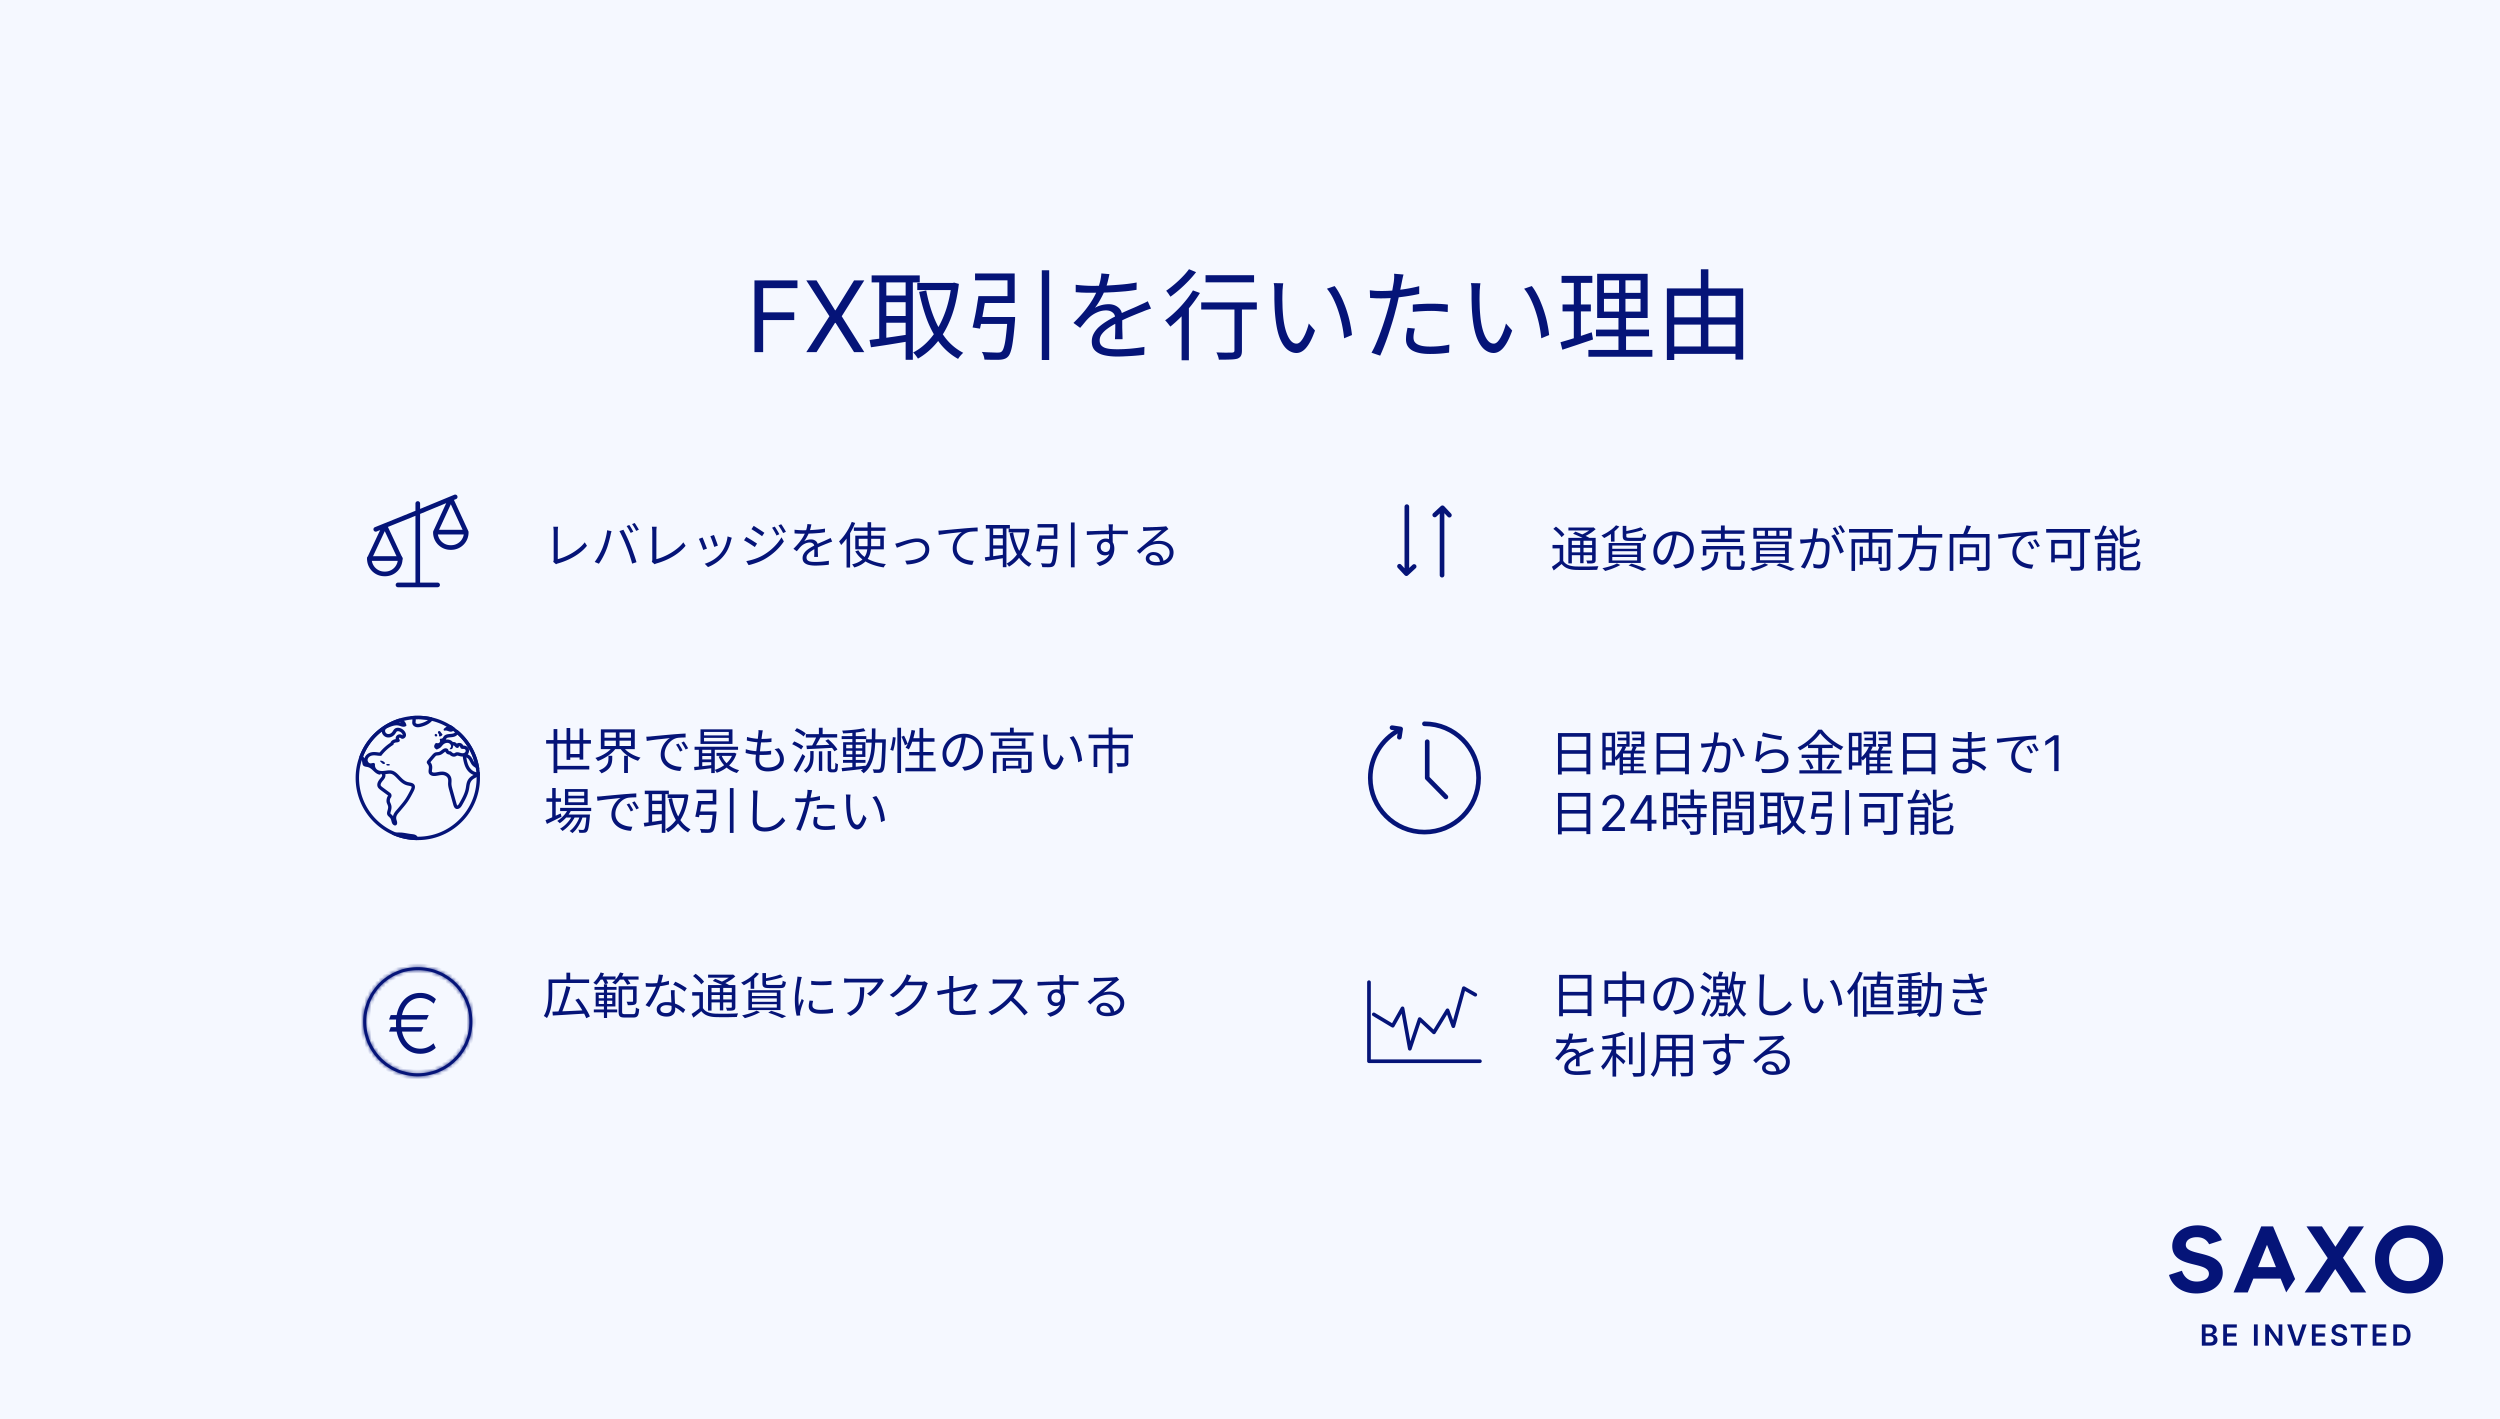 <svg xmlns="http://www.w3.org/2000/svg" width="710" height="403" fill="none"><path fill="#F5F8FF" d="M0 0h710v403H0z"/><path fill="#051478" d="M214.267 100V79.636h12.21v2.188h-9.744v6.88h8.829v2.188h-8.829V100zm17.626-20.364 5.25 8.472h.16l5.25-8.472h2.903l-6.403 10.182L245.456 100h-2.903l-5.25-8.312h-.16l-5.25 8.312h-2.903l6.563-10.182-6.563-10.182zm28.614.708h10.36v2.044h-10.36zm-12.964-2.128h13.664v1.988h-13.664zm3.276 5.712h7.252v1.904h-7.252zm0 5.824h7.252v1.904h-7.252zm19.404-9.408h.392l.364-.084 1.344.364q-.672 5.6-2.268 9.716-1.596 4.088-3.976 6.944-2.352 2.828-5.376 4.564a18 18 0 0 0-.644-.924 6.6 6.6 0 0 0-.728-.812q2.772-1.428 5.012-4.088t3.752-6.468q1.54-3.808 2.128-8.736zm-7.168 2.156q.757 4.032 2.128 7.504 1.373 3.473 3.416 6.104a15.1 15.1 0 0 0 4.956 4.088 7 7 0 0 0-.504.504 16 16 0 0 0-.532.616 7 7 0 0 0-.42.616 17.2 17.2 0 0 1-5.208-4.48q-2.127-2.8-3.556-6.468-1.4-3.696-2.296-8.092zm-13.356-3.528h2.016v18.172h-2.016zm7.504 0h2.044v23.212h-2.044zm-10.248 17.584q1.401-.195 3.192-.42 1.792-.252 3.808-.532l4.088-.616.112 1.932-5.768.952q-2.856.448-5.04.756zm39.2-6.524h2.156l-.028.196v.392q0 .225-.028.392-.252 3.304-.532 5.376-.252 2.072-.616 3.22-.336 1.148-.812 1.652-.447.476-.98.644-.504.197-1.288.252-.671.056-1.904.028-1.204 0-2.548-.056a4.5 4.5 0 0 0-.224-1.12 3.5 3.5 0 0 0-.532-1.064q1.4.112 2.66.14 1.26.056 1.764.056.449 0 .728-.056.28-.056.504-.252.393-.336.672-1.372.309-1.036.532-2.996.252-1.988.476-5.124zm-8.288-5.936h2.156a237 237 0 0 1-.56 3.22q-.279 1.68-.588 3.248a54 54 0 0 1-.56 2.772l-2.1-.336q.28-1.176.588-2.688.336-1.54.588-3.164.28-1.652.476-3.052m18.004-7.336h2.1v25.48h-2.1zm-17.948 13.272h8.876v1.96h-9.184zm.7-5.936h7.504v-4.48h-9.212v-1.96h11.256v8.4h-9.548zm36.456-6.244q-.168.84-.448 1.988-.252 1.12-.84 2.548-.504 1.26-1.26 2.604a18 18 0 0 1-1.568 2.436 5.5 5.5 0 0 1 1.204-.56q.672-.252 1.372-.364a9 9 0 0 1 1.316-.112q1.625 0 2.744.924 1.12.896 1.12 2.632v3.108l.056 1.764q.028.868.028 1.512h-2.156q.029-.56.056-1.316.028-.756.028-1.596.029-.84 0-1.596v-1.288q0-1.232-.756-1.792-.727-.588-1.848-.588-1.315 0-2.604.588a7.9 7.9 0 0 0-2.212 1.456q-.615.588-1.232 1.344-.588.728-1.316 1.568l-1.904-1.4q2.016-1.96 3.36-3.668t2.184-3.164q.84-1.484 1.316-2.66.449-1.176.728-2.352.28-1.204.336-2.212zm-9.576 3.024q1.12.14 2.436.224 1.317.084 2.296.084 1.877 0 4.032-.084a116 116 0 0 0 4.34-.308 46 46 0 0 0 4.2-.56l-.028 2.072q-1.455.252-3.108.42-1.651.14-3.36.252-1.707.084-3.304.14a164 164 0 0 1-2.912.028h-1.372q-.756-.028-1.596-.056-.84-.056-1.624-.112zm21.392 6.776q-.363.084-.812.252-.42.14-.868.308-.42.168-.812.336-1.456.56-3.388 1.372a50 50 0 0 0-3.948 1.876q-1.4.7-2.464 1.484-1.064.756-1.68 1.596a2.9 2.9 0 0 0-.616 1.792q0 .812.364 1.316.393.504 1.092.784.7.252 1.596.336.924.084 2.016.084 1.625 0 3.696-.168 2.1-.196 3.948-.504l-.056 2.24a52 52 0 0 1-2.408.252q-1.315.113-2.688.168-1.344.084-2.576.084-1.987 0-3.64-.364-1.623-.364-2.604-1.288-.98-.924-.98-2.632 0-1.26.588-2.296a7.3 7.3 0 0 1 1.568-1.932q1.009-.868 2.212-1.596a27 27 0 0 1 2.464-1.372 40 40 0 0 1 2.52-1.26q1.205-.532 2.268-.98 1.065-.448 1.988-.896l1.176-.532q.56-.252 1.12-.56zm15.484-9.492h13.776v2.016h-13.776zm8.204 8.344h2.128v13.048q0 .98-.28 1.484-.28.532-.98.812-.728.223-1.988.252-1.231.056-3.304.056a5.6 5.6 0 0 0-.252-1.008 7 7 0 0 0-.448-1.064q1.008.028 1.904.056.897.029 1.568 0h.924q.393-.028.56-.14.168-.14.168-.476zm-9.436-.616h15.792v2.016h-15.792zm-5.572 2.184 1.848-1.848.224.112v15.988h-2.072zm3.22-5.6 1.988.728a33.5 33.5 0 0 1-2.464 3.528 39 39 0 0 1-2.94 3.304 39 39 0 0 1-2.996 2.716q-.168-.225-.448-.56a16 16 0 0 0-.532-.672 5 5 0 0 0-.504-.532 25.6 25.6 0 0 0 2.884-2.408 31 31 0 0 0 2.744-2.94 24 24 0 0 0 2.268-3.164m-1.12-6.02 2.016.84a30 30 0 0 1-2.156 2.492 39 39 0 0 1-2.548 2.436 33 33 0 0 1-2.576 2.044 9 9 0 0 0-.364-.532 5 5 0 0 0-.448-.644 2.5 2.5 0 0 0-.42-.504 28 28 0 0 0 2.38-1.848 28 28 0 0 0 2.296-2.156 19 19 0 0 0 1.82-2.128m26.768 4.004q-.055.336-.112.84-.027.504-.084 1.008-.028.504-.028.868a65 65 0 0 0-.028 1.988q.029 1.092.056 2.296.057 1.176.168 2.352.225 2.325.756 4.088.532 1.736 1.288 2.716.785.98 1.764.98.532 0 1.036-.476.505-.504.952-1.316.477-.84.84-1.848.392-1.035.644-2.072l1.764 1.988q-.84 2.38-1.708 3.78-.84 1.372-1.736 1.988-.867.616-1.82.616-1.315 0-2.548-.952-1.231-.98-2.128-3.136-.895-2.184-1.288-5.796a50 50 0 0 1-.224-2.66q-.055-1.428-.084-2.716v-2.1q0-.476-.028-1.232-.027-.756-.168-1.26zm14.588.784q.756.952 1.428 2.24.7 1.26 1.26 2.716.589 1.428 1.036 2.968.477 1.54.756 3.08.309 1.512.448 2.912l-2.24.924a32 32 0 0 0-.588-3.864 35 35 0 0 0-1.036-3.836 27 27 0 0 0-1.428-3.528q-.812-1.651-1.82-2.856zm19.572-3.276q-.14.476-.28 1.148t-.224 1.092q-.195 1.008-.476 2.352a76 76 0 0 1-.588 2.772 45 45 0 0 1-.7 2.856q-.363 1.484-.896 3.248a148 148 0 0 1-1.12 3.5 67 67 0 0 1-1.204 3.332 59 59 0 0 1-1.148 2.744l-2.464-.84a22 22 0 0 0 1.288-2.604 50 50 0 0 0 1.288-3.276q.645-1.736 1.176-3.444.56-1.736.952-3.192.28-.98.532-2.072t.476-2.128q.225-1.064.364-1.932.168-.896.252-1.456.085-.588.112-1.232.029-.644-.028-1.092zm-6.216 4.676q1.569 0 3.36-.14a53 53 0 0 0 3.696-.476 41 41 0 0 0 3.612-.756v2.212q-1.735.391-3.64.672-1.904.28-3.752.448a43 43 0 0 1-5.012.112 45 45 0 0 0-1.54-.084l-.084-2.184q1.008.112 1.792.168.813.028 1.568.028m8.848 3.864a43 43 0 0 1 2.436-.168 43 43 0 0 1 2.688-.084q1.233 0 2.464.056 1.26.056 2.38.196l-.056 2.128a37 37 0 0 0-2.268-.224 26 26 0 0 0-2.436-.112q-1.315 0-2.632.084-1.287.056-2.576.196zm.588 6.804q-.168.672-.28 1.316t-.112 1.204q0 .504.168.98.196.449.7.812t1.428.588q.952.225 2.436.224 1.373 0 2.772-.14 1.401-.14 2.688-.42l-.084 2.268q-1.12.168-2.492.28t-2.912.112q-3.303 0-5.068-1.008-1.764-1.036-1.764-3.108 0-.812.112-1.624.14-.811.308-1.68zm18.62-12.852q-.055.336-.112.84-.027.504-.084 1.008-.028.504-.028.868a65 65 0 0 0-.028 1.988q.029 1.092.056 2.296.057 1.176.168 2.352.225 2.325.756 4.088.532 1.736 1.288 2.716.785.98 1.764.98.532 0 1.036-.476.505-.504.952-1.316.477-.84.84-1.848.392-1.035.644-2.072l1.764 1.988q-.84 2.38-1.708 3.78-.84 1.372-1.736 1.988-.867.616-1.82.616-1.315 0-2.548-.952-1.231-.98-2.128-3.136-.895-2.184-1.288-5.796a50 50 0 0 1-.224-2.66q-.055-1.428-.084-2.716v-2.1q0-.476-.028-1.232-.027-.756-.168-1.26zm14.588.784q.756.952 1.428 2.24.7 1.26 1.26 2.716.589 1.428 1.036 2.968.477 1.54.756 3.08.309 1.512.448 2.912l-2.24.924a32 32 0 0 0-.588-3.864 35 35 0 0 0-1.036-3.836 27 27 0 0 0-1.428-3.528q-.812-1.651-1.82-2.856zm20.496 3.64v3.612h10.388V84.88zm0-5.264v3.556h10.388v-3.556zm-1.932-1.848h14.336v12.544h-14.336zm-.336 15.848h15.064v1.904h-15.064zm-2.156 5.768h18.172v1.932h-18.172zm-7.616-21.028h8.736v1.988h-8.736zm.28 8.12h8.036v1.96h-8.036zm-.588 10.724 2.576-.756q1.456-.448 3.052-.98 1.625-.56 3.248-1.092l.364 2.044a664 664 0 0 0-4.564 1.54q-2.295.756-4.144 1.372zm3.78-18.06h2.016V96.5l-2.016.392zm12.852-.504h1.82v10.78h.168v10.836h-2.156V89.416h.168zm14.588 11.48h19.516v2.072h-19.516zm0 8.288h19.46v2.1h-19.46zm-1.008-16.492h21.672v20.216h-2.184V84.012h-17.388v18.228h-2.1zm9.66-5.432h2.128v23.044h-2.128z"/><path stroke="#051478" stroke-linecap="round" stroke-linejoin="round" stroke-width="1.321" d="M397.247 207.395c-4.817 2.597-8.085 7.687-8.085 13.541 0 8.494 6.885 15.379 15.379 15.379s15.38-6.885 15.38-15.379-6.891-15.38-15.38-15.38"/><path stroke="#051478" stroke-linecap="round" stroke-linejoin="round" stroke-width="1.321" d="M405.331 210.651v10.284l5.302 5.401M395.334 206.658l2.445.371-.36 2.346M399.543 143.887v18.717M409.54 163.352v-18.717M407.465 146.251l2.199-2.045 1.965 2.105M401.618 160.882l-2.199 2.041-1.965-2.11"/><path fill="#051478" d="M443.955 154.77v4.956h-1.008v-3.976h-2.03v-.98zm0 4.522q.504.784 1.4 1.162.896.365 2.128.42.588.014 1.414.028h1.764a95 95 0 0 0 1.778-.042 48 48 0 0 0 1.512-.07 4 4 0 0 0-.126.294 16 16 0 0 0-.14.378 4 4 0 0 0-.084.364q-.588.014-1.386.028a46 46 0 0 1-1.666.028q-.868.013-1.68 0-.798-.014-1.386-.028-1.358-.056-2.338-.448a3.9 3.9 0 0 1-1.638-1.232q-.533.462-1.092.91-.56.462-1.162.924l-.518-1.036q.518-.336 1.134-.77.616-.448 1.176-.91zm-2.814-9.086.742-.644q.448.308.91.714.476.391.868.798.392.392.616.756l-.798.728a4 4 0 0 0-.602-.77 12 12 0 0 0-.826-.826 10 10 0 0 0-.91-.756m5.614 1.386.658-.602q.672.238 1.414.56.756.308 1.442.63.7.322 1.162.602l-.7.672a11 11 0 0 0-1.12-.616 26 26 0 0 0-1.428-.658q-.756-.336-1.428-.588m-1.344 1.162h7.238v.812h-6.244v6.44h-.994zm6.748 0h1.008v6.202q0 .392-.098.602-.097.196-.378.322-.28.112-.742.14-.448.014-1.162.014a2.3 2.3 0 0 0-.112-.434 2.3 2.3 0 0 0-.182-.42q.504.014.896.014h.532q.14-.014.182-.07.056-.055.056-.168zm-6.734-2.94h6.986v.84h-6.986zm.532 4.984h6.594v.784h-6.594zm0 2.058h6.594v.826h-6.594zm2.814-3.766h.952v6.86h-.952zm3.29-3.276h.238l.21-.056.658.518q-.476.434-1.078.868-.602.42-1.26.784-.659.365-1.302.63a4.49 4.49 0 0 0-.56-.616q.588-.238 1.176-.56t1.092-.672q.504-.364.826-.7zm6.874-.63.952.35a9.6 9.6 0 0 1-1.274 1.26 16 16 0 0 1-3.038 2.016 1.6 1.6 0 0 0-.224-.238 8 8 0 0 0-.294-.28 2.4 2.4 0 0 0-.252-.224 13.54 13.54 0 0 0 2.968-1.778 9.5 9.5 0 0 0 1.162-1.106m7 .56.77.7q-.686.266-1.568.49a45 45 0 0 1-1.82.42 54 54 0 0 1-1.82.322 2 2 0 0 0-.112-.364 2.2 2.2 0 0 0-.182-.364 44 44 0 0 0 3.402-.756 13 13 0 0 0 1.33-.448m-5.082-.392h1.022v2.898q0 .308.168.392.182.084.812.084h2.954q.307 0 .462-.07.168-.084.238-.35t.098-.784q.168.113.434.21.266.098.476.14-.056.7-.224 1.078a.95.95 0 0 1-.49.532q-.322.14-.91.14h-3.094q-.77 0-1.19-.112-.42-.126-.588-.42t-.168-.84zm-2.968 7.196v.966h7.056v-.966zm0 1.638v.98h7.056v-.98zm0-3.262v.938h7.056v-.938zm-1.022-.714h9.128v5.656h-9.128zm5.642 6.384.854-.532q.77.238 1.554.504t1.484.532q.7.28 1.204.518l-1.176.532a16 16 0 0 0-1.064-.49q-.63-.266-1.358-.546-.728-.266-1.498-.518m-3.304-.574.966.434q-.574.336-1.316.658-.727.323-1.512.588-.784.266-1.484.462a4 4 0 0 0-.224-.266l-.294-.294a2 2 0 0 0-.266-.224q.728-.154 1.484-.364.77-.21 1.456-.462a8.5 8.5 0 0 0 1.19-.532m-1.694-8.904.742-.728.28.084v3.346h-1.022zm18.718.322a40 40 0 0 1-.364 2.282q-.21 1.19-.546 2.31-.42 1.442-.938 2.408-.504.966-1.092 1.456t-1.232.49q-.616 0-1.19-.448t-.938-1.288q-.364-.854-.364-2.002t.462-2.17a5.9 5.9 0 0 1 1.302-1.806 6.3 6.3 0 0 1 4.354-1.722q1.232 0 2.212.406a4.98 4.98 0 0 1 2.772 2.758 5.2 5.2 0 0 1 .378 1.988q0 1.47-.63 2.59-.616 1.12-1.792 1.82-1.162.7-2.828.924l-.658-1.036q.336-.042.644-.084t.56-.098a5.6 5.6 0 0 0 1.302-.476 4.7 4.7 0 0 0 1.148-.84q.504-.518.798-1.218.308-.714.308-1.624 0-.854-.28-1.582a3.7 3.7 0 0 0-.826-1.302 3.9 3.9 0 0 0-1.33-.882q-.784-.322-1.792-.322-1.148 0-2.086.42a5.1 5.1 0 0 0-1.582 1.106 5 5 0 0 0-.994 1.484 3.9 3.9 0 0 0-.35 1.568q0 .882.224 1.456.238.56.56.826.336.266.658.266.336 0 .686-.322.35-.336.714-1.064.364-.742.714-1.918.308-1.008.518-2.142.224-1.134.322-2.226zm7.014-.812h12.208v.966h-12.208zm1.302 2.38h9.646v.938h-9.646zm-.938 2.058h11.466v2.688h-1.05v-1.722h-9.408v1.722h-1.008zm5.138-5.824h1.092v4.256h-1.092zm1.638 7.49h1.05v3.71q0 .294.112.378.126.084.546.084h1.862q.252 0 .378-.126.14-.126.196-.518t.07-1.19q.126.084.294.168t.35.154l.322.098q-.055.952-.21 1.47-.14.518-.448.7-.308.196-.854.196h-2.058q-.644 0-.994-.126a.76.76 0 0 1-.476-.42q-.14-.308-.14-.854zm-3.458 0h1.092a12 12 0 0 1-.322 1.946 4.5 4.5 0 0 1-.7 1.512q-.476.659-1.316 1.134-.826.49-2.142.812a1.5 1.5 0 0 0-.14-.308 3 3 0 0 0-.224-.336 1.5 1.5 0 0 0-.224-.252q1.204-.266 1.96-.658t1.162-.938a3.6 3.6 0 0 0 .602-1.274 10 10 0 0 0 .252-1.638m18.452-6.006v1.442h2.422v-1.442zm-3.248 0v1.442h2.352v-1.442zm-3.192 0v1.442h2.282v-1.442zm-.98-.826h10.85v3.108h-10.85zm1.876 6.398v1.05h7.098v-1.05zm0 1.75v1.064h7.098v-1.064zm0-3.486v1.036h7.098v-1.036zm-1.05-.742h9.226v6.034h-9.226zm5.726 6.762.812-.574q.812.238 1.61.518.812.28 1.526.546.728.266 1.246.504l-1.092.574a26 26 0 0 0-1.12-.504 46 46 0 0 0-1.428-.546 25 25 0 0 0-1.554-.518m-3.304-.602.966.448a12 12 0 0 1-1.33.658 16 16 0 0 1-1.54.602q-.784.28-1.498.476a2 2 0 0 0-.21-.266l-.294-.294q-.154-.14-.266-.238.728-.154 1.498-.364a25 25 0 0 0 1.47-.476 9 9 0 0 0 1.204-.546m15.064-9.856a10 10 0 0 1-.07.42l-.084.42q-.056.238-.126.672-.07.433-.168.924-.084.476-.182.924-.154.588-.364 1.344a28 28 0 0 1-.476 1.596q-.266.84-.602 1.722a25 25 0 0 1-.742 1.722 17 17 0 0 1-.882 1.624l-1.134-.462q.476-.63.896-1.428t.77-1.652a30 30 0 0 0 1.106-3.262q.21-.728.322-1.246a18 18 0 0 0 .322-1.736q.126-.91.126-1.708zm4.816 1.624q.336.42.7 1.064.378.644.728 1.358.364.714.658 1.386.308.672.476 1.162l-1.078.518a12 12 0 0 0-.434-1.232 16 16 0 0 0-.616-1.386 15 15 0 0 0-.714-1.344 6 6 0 0 0-.742-1.064zm-9.856 1.456q.336.014.63.014t.63-.014q.308-.013.798-.042.504-.042 1.078-.084.574-.056 1.148-.098.574-.055 1.05-.084a9 9 0 0 1 .756-.042q.63 0 1.134.21.518.197.826.714.322.504.322 1.456 0 .826-.084 1.792a16 16 0 0 1-.266 1.82q-.168.854-.462 1.442-.323.7-.84.924-.518.238-1.204.238-.406 0-.868-.07a10 10 0 0 1-.784-.126l-.182-1.176q.294.097.616.168.322.056.616.098.294.028.476.028.392 0 .7-.126.308-.14.532-.602.224-.476.364-1.19.154-.714.224-1.526t.07-1.568q0-.643-.182-.966a.9.9 0 0 0-.518-.434 2.5 2.5 0 0 0-.784-.112q-.35 0-.952.056-.602.042-1.288.112-.686.055-1.274.126-.574.07-.896.098-.252.029-.63.084-.365.042-.63.084zm10.024-3.486q.181.238.378.588.21.336.42.7a9 9 0 0 1 .35.63l-.77.336a8 8 0 0 0-.322-.63 28 28 0 0 0-.406-.7 8 8 0 0 0-.406-.616zm1.54-.574q.182.266.406.616t.434.7q.21.336.336.602l-.756.336a12 12 0 0 0-.546-.994q-.322-.546-.616-.938zm5.852 9.31h5.376v.924h-5.376zm2.072-7.896h1.036v8.442h-1.036zm-4.886 2.562h10.43v.994h-9.422v8.036h-1.008zm10.01 0h1.036v7.798q0 .448-.126.686-.112.252-.448.378-.336.112-.91.14t-1.386.014a3 3 0 0 0-.154-.476 4 4 0 0 0-.21-.476q.434.014.812.014.391.013.672 0h.42q.182 0 .238-.07.056-.056.056-.224zm-7.686 2.128h.91v5.138h-.91zm5.32 0h.952v4.956h-.952zm-8.344-5.012h12.418v1.022h-12.418zm13.944 1.428h12.53v1.008h-12.53zm4.578 3.304h5.586v1.008h-5.586zm5.208 0h1.092l-.014.098q0 .098-.014.224 0 .112-.014.196a65 65 0 0 1-.294 3.262q-.154 1.246-.35 1.918t-.476.952a1.3 1.3 0 0 1-.518.35 2.7 2.7 0 0 1-.686.126q-.364.028-1.008.014a35 35 0 0 1-1.344-.056 1.8 1.8 0 0 0-.126-.518 2 2 0 0 0-.252-.504q.756.056 1.428.07.672.028.938.028.238 0 .392-.028a.5.5 0 0 0 .28-.14q.224-.196.392-.826.168-.643.308-1.848.14-1.218.266-3.136zm-5.46-2.744h1.176a38 38 0 0 1-.182 2.268 17 17 0 0 1-.406 2.254 9 9 0 0 1-.798 2.114 7.2 7.2 0 0 1-1.372 1.848q-.854.84-2.128 1.47a3 3 0 0 0-.35-.462 2.7 2.7 0 0 0-.42-.392q1.232-.56 2.03-1.33a6.7 6.7 0 0 0 1.274-1.708 8.7 8.7 0 0 0 .714-1.96 14 14 0 0 0 .322-2.058q.098-1.05.14-2.044m1.344-3.024h1.078v2.898h-1.078zm8.974 2.464h10.654v1.022h-9.618v9.436h-1.036zm10.262 0h1.05v9.058q0 .517-.14.798-.14.28-.518.42-.378.126-1.036.154t-1.624.028a1.4 1.4 0 0 0-.084-.35 15 15 0 0 0-.126-.392 2.5 2.5 0 0 0-.154-.35q.504.028.966.028.476.013.812 0h.49q.223 0 .294-.07.07-.084.07-.266zm-5.516-2.45 1.302.21a27 27 0 0 1-1.386 2.884l-.994-.252q.196-.392.392-.896.21-.504.392-1.008.196-.518.294-.938m-1.876 5.334h.966v5.642h-.966zm.448 0h5.04v4.634h-5.04v-.952h4.06v-2.744h-4.06zm10.402-2.758q.391-.014.714-.028.336-.028.532-.042.336-.042.966-.098.644-.07 1.47-.14.826-.084 1.778-.168l1.918-.168q.77-.07 1.456-.112a40 40 0 0 1 1.274-.084q.588-.042 1.05-.056v1.12q-.392 0-.896.014t-.994.056a4 4 0 0 0-.854.154 4.1 4.1 0 0 0-1.344.728 5 5 0 0 0-1.008 1.106 5.4 5.4 0 0 0-.644 1.302q-.21.672-.21 1.302 0 .811.28 1.428.28.602.756 1.022.49.42 1.106.686a6.6 6.6 0 0 0 1.302.406 9 9 0 0 0 1.386.14l-.406 1.162a7.6 7.6 0 0 1-1.568-.224 7 7 0 0 1-1.498-.532 5.2 5.2 0 0 1-1.274-.91 4.1 4.1 0 0 1-.882-1.274q-.322-.728-.322-1.666 0-1.092.378-2.016a6.1 6.1 0 0 1 .994-1.638q.602-.7 1.246-1.078-.448.055-1.12.126-.658.07-1.414.154a47 47 0 0 0-1.526.168q-.756.098-1.414.196-.658.084-1.106.182zm9.142 1.946q.154.224.364.574.224.336.434.7.21.35.35.672l-.714.336a12 12 0 0 0-.532-1.022 9 9 0 0 0-.616-.952zm1.526-.588q.168.224.392.56t.434.7q.224.35.392.672l-.728.35a12 12 0 0 0-.56-1.022 10 10 0 0 0-.616-.938zm12.684-2.604h1.092v10.066q0 .56-.168.854-.154.308-.574.448-.406.14-1.148.154-.728.028-1.778.028a2 2 0 0 0-.112-.364 12 12 0 0 0-.154-.406 3 3 0 0 0-.168-.364q.56.029 1.092.042h1.512q.224-.028.308-.098.098-.084.098-.308zm-8.246 2.8h1.022v6.356h-1.022zm.434 0h5.306v5.236h-5.306v-1.008h4.27v-3.22h-4.27zm-1.862-3.108h12.488v1.05h-12.488zm16.128-1.008 1.078.266q-.252.574-.546 1.204-.28.617-.588 1.176a16 16 0 0 1-.574 1.008l-.91-.252q.28-.462.56-1.05.294-.602.546-1.218.266-.63.434-1.134m-2.352 2.982q.728-.028 1.68-.056.952-.042 2.03-.084 1.078-.056 2.17-.098l-.014.924q-1.036.07-2.086.126-1.036.056-1.988.112-.938.056-1.708.098zm.84 2.016h4.438v.896h-3.458v6.986h-.98zm3.962 0h1.036v6.678q0 .406-.098.63-.098.238-.392.378a2.6 2.6 0 0 1-.756.14 19 19 0 0 1-1.12.028 4 4 0 0 0-.14-.49 3 3 0 0 0-.21-.476q.49.014.896.014.406.013.56 0 .14 0 .182-.056.042-.042.042-.182zm-3.486 2.1h4.032v.826h-4.032zm0 2.1h4.032v.826h-4.032zm5.838-9.156h1.05v4.634q0 .336.126.434.14.098.63.098h2.212q.28 0 .42-.112.14-.126.196-.462.056-.35.084-1.05.126.084.28.168.168.084.35.154.182.055.322.084-.055.854-.21 1.33-.154.476-.476.658-.308.182-.868.182h-2.408q-.672 0-1.05-.126a.86.86 0 0 1-.518-.448q-.14-.322-.14-.896zm4.298 1.022.7.784a30 30 0 0 1-1.33.546q-.728.265-1.498.504-.77.238-1.498.448a1.6 1.6 0 0 0-.126-.364 2 2 0 0 0-.182-.378q.686-.21 1.414-.476t1.386-.532a15 15 0 0 0 1.134-.532m-4.298 5.488h1.036v4.732q0 .336.14.448.154.098.658.098h2.31q.294 0 .448-.126t.21-.518q.056-.406.084-1.204.196.126.462.238.28.112.49.168-.055.938-.21 1.456-.154.517-.49.714-.322.21-.91.21h-2.492q-.672 0-1.064-.126a.86.86 0 0 1-.532-.448q-.14-.322-.14-.91zm4.466.756.686.784q-.574.336-1.33.644a31 31 0 0 1-1.568.56q-.812.252-1.568.462a3 3 0 0 0-.14-.378 5 5 0 0 0-.182-.378q.728-.21 1.484-.49a22 22 0 0 0 1.456-.588 9 9 0 0 0 1.162-.616m-7.518-5.978.868-.336q.378.475.728 1.05.364.56.658 1.106t.448.98l-.91.406a6.4 6.4 0 0 0-.434-.994 13 13 0 0 0-.644-1.134 16 16 0 0 0-.714-1.078M442.793 276.853h9.184v11.704h-1.12v-10.654h-6.986v10.724h-1.078zm.728 4.844h7.812v1.036h-7.812zm-.028 4.97h7.854v1.05h-7.854zm12.18-8.26h11.284v6.58h-1.078v-5.558h-9.156v5.628h-1.05zm.56 4.746h10.276v1.036h-10.276zm4.508-7.252h1.106v12.866h-1.106zm15.484 2.198a40 40 0 0 1-.364 2.282q-.21 1.19-.546 2.31-.42 1.442-.938 2.408-.504.966-1.092 1.456t-1.232.49q-.616 0-1.19-.448t-.938-1.288q-.364-.854-.364-2.002t.462-2.17a5.9 5.9 0 0 1 1.302-1.806 6.3 6.3 0 0 1 4.354-1.722q1.232 0 2.212.406a4.98 4.98 0 0 1 2.772 2.758 5.2 5.2 0 0 1 .378 1.988q0 1.47-.63 2.59-.616 1.12-1.792 1.82-1.162.7-2.828.924l-.658-1.036q.336-.042.644-.084t.56-.098a5.6 5.6 0 0 0 1.302-.476 4.7 4.7 0 0 0 1.148-.84q.504-.517.798-1.218.308-.714.308-1.624 0-.854-.28-1.582a3.7 3.7 0 0 0-.826-1.302 3.9 3.9 0 0 0-1.33-.882q-.784-.322-1.792-.322-1.148 0-2.086.42a5.1 5.1 0 0 0-1.582 1.106 5 5 0 0 0-.994 1.484 3.9 3.9 0 0 0-.35 1.568q0 .882.224 1.456.238.56.56.826.336.266.658.266.336 0 .686-.322.35-.336.714-1.064.364-.742.714-1.918.308-1.008.518-2.142.224-1.134.322-2.226zm11.186 1.848v1.12h2.478v-1.12zm0-1.834v1.092h2.478v-1.092zm-.868-.784h4.256v4.522h-4.256zm-.644 5.586h5.488v.882h-5.488zm6.048-4.326h3.85v.966h-3.85zm-4.242 6.09h2.464v.868h-2.464zm.406-2.94h.994v1.61h-.994zm.14-5.852 1.12.154q-.182.504-.364.994-.181.49-.336.854l-.91-.168q.14-.392.28-.91.14-.517.21-.924m1.54 8.792h.938l-.014.154q0 .14-.014.238a38 38 0 0 1-.098 1.68q-.042.644-.126.994-.07.364-.21.518a.8.8 0 0 1-.322.238 1.2 1.2 0 0 1-.406.084 4 4 0 0 1-.56.028q-.364 0-.77-.014a2.3 2.3 0 0 0-.084-.462 1.2 1.2 0 0 0-.168-.406q.392.028.7.028.308.014.448.014.266 0 .35-.112.098-.098.154-.392t.098-.882q.056-.602.084-1.554zm4.41-5.53.966.07q-.224 2.268-.7 4.074-.462 1.792-1.288 3.164a8.2 8.2 0 0 1-2.114 2.366 1.5 1.5 0 0 0-.21-.224l-.294-.266a4 4 0 0 0-.252-.21 6.9 6.9 0 0 0 2.072-2.156q.784-1.302 1.204-3.01.434-1.708.616-3.808m-1.988.056q.126 1.148.35 2.38.238 1.232.658 2.436.42 1.19 1.092 2.212a6.5 6.5 0 0 0 1.652 1.722 5 5 0 0 0-.238.224l-.252.308a3 3 0 0 0-.182.28 7.2 7.2 0 0 1-1.652-1.834 11.7 11.7 0 0 1-1.078-2.296 18 18 0 0 1-.658-2.478q-.238-1.246-.364-2.338zm-8.736-2.422.616-.742q.378.197.798.462.42.252.77.518.365.266.588.518l-.63.812a3.6 3.6 0 0 0-.574-.532 12 12 0 0 0-.77-.546 8 8 0 0 0-.798-.49m-.602 3.766.602-.77q.392.182.812.42.433.238.798.504.378.252.616.476l-.616.84a4 4 0 0 0-.602-.504 10.6 10.6 0 0 0-1.61-.966m.28 7.504q.28-.532.616-1.274.35-.756.686-1.582.35-.84.63-1.61l.84.546a40 40 0 0 1-.56 1.54q-.308.784-.644 1.54a46 46 0 0 1-.63 1.414zm8.862-12.166.994.168a40 40 0 0 1-.434 2.45 16 16 0 0 1-.63 2.24 9 9 0 0 1-.868 1.834 1.5 1.5 0 0 0-.21-.252 4 4 0 0 0-.28-.28 2.4 2.4 0 0 0-.252-.224 8 8 0 0 0 .784-1.666q.322-.938.532-2.03.224-1.092.364-2.24m-4.578 7.574h.91v.868q0 .49-.084 1.064a5.5 5.5 0 0 1-.294 1.176 4.5 4.5 0 0 1-.644 1.19q-.434.588-1.162 1.106a4 4 0 0 0-.336-.322q-.21-.168-.378-.294.672-.462 1.064-.98.406-.532.602-1.064t.252-1.022q.07-.49.07-.882zm13.65-6.706a9 9 0 0 0-.084.714q-.029.35-.042.7-.028.588-.056 1.456-.028.869-.056 1.848a125 125 0 0 0-.056 3.668q0 .77.294 1.232t.812.658a3.3 3.3 0 0 0 1.19.196q.952 0 1.722-.238a5.5 5.5 0 0 0 1.372-.658q.602-.42 1.064-.938.476-.518.854-1.064l.798.952a9.5 9.5 0 0 1-.896 1.05 7 7 0 0 1-1.232.994 6.7 6.7 0 0 1-1.652.756q-.924.294-2.072.294-.995 0-1.764-.308a2.48 2.48 0 0 1-1.204-.994q-.434-.686-.434-1.82 0-.63.014-1.386.014-.77.042-1.582t.042-1.582q.014-.784.028-1.442.014-.659.014-1.092 0-.391-.028-.756a7 7 0 0 0-.084-.672zm12.362 1.134a8 8 0 0 0-.056.42 9 9 0 0 1-.042.504 8 8 0 0 0-.014.434q-.014.434-.014.994l.028 1.148q.029.588.084 1.176.113 1.162.378 2.044.266.868.644 1.358.392.49.882.49.266 0 .518-.238.252-.252.476-.658.238-.42.42-.924.196-.518.322-1.036l.882.994q-.42 1.19-.854 1.89-.42.686-.868.994a1.55 1.55 0 0 1-.91.308q-.658 0-1.274-.476-.616-.49-1.064-1.568-.448-1.092-.644-2.898a24 24 0 0 1-.112-1.33 72 72 0 0 1-.042-1.358v-1.05q0-.238-.014-.616a2.8 2.8 0 0 0-.084-.63zm7.294.392q.378.476.714 1.12.35.63.63 1.358.294.714.518 1.484.238.77.378 1.54.154.756.224 1.456l-1.12.462a17.553 17.553 0 0 0-.812-3.85 14 14 0 0 0-.714-1.764 7 7 0 0 0-.91-1.428zm8.498-.952h8.442v.938h-8.442zm.308 9.814h8.218v.938h-8.218zm3.668-11.242 1.05.07q-.055.63-.126 1.358-.07.728-.154 1.4a19 19 0 0 1-.182 1.162h-.98q.084-.518.154-1.204.07-.7.14-1.428t.098-1.358m-.924 6.258v1.148h3.584v-1.148zm0 1.918v1.176h3.584v-1.176zm0-3.822v1.134h3.584v-1.134zm-.994-.812h5.6v6.608h-5.6zm-2.212.714h.98v8.61h-.98zm-1.064-4.2.994.294a20 20 0 0 1-1.064 2.352 22 22 0 0 1-1.33 2.17 14 14 0 0 1-1.484 1.806 2 2 0 0 0-.154-.322 4 4 0 0 0-.224-.392 1.8 1.8 0 0 0-.21-.322q.7-.686 1.344-1.582a17 17 0 0 0 2.128-4.004m-1.456 3.598.994-.994.014.028v10.164h-1.008zm12.726 5.488h6.384v.812h-6.384zm-.378-6.748h7v.826h-7zm3.038-1.26h.966v10.29h-.966zm-3.038 10.318a196 196 0 0 1 1.96-.182q1.12-.098 2.366-.224 1.26-.126 2.492-.266l.014.826-2.394.28q-1.205.154-2.31.266-1.092.126-1.988.224zm1.288-4.914v1.022h4.55v-1.022zm0-1.708v1.008h4.55v-1.008zm-.868-.728h6.314v4.186h-6.314zm5.81-3.962.518.812q-.826.168-1.904.308t-2.24.238q-1.148.084-2.198.112a2 2 0 0 0-.112-.392 5 5 0 0 0-.14-.392 119 119 0 0 0 1.61-.098q.84-.07 1.652-.154a28 28 0 0 0 1.54-.196q.728-.112 1.274-.238m.658 3.136h5.054v.966h-5.054zm4.648 0h1.008v.518a181 181 0 0 1-.126 3.752 51 51 0 0 1-.14 2.478q-.084.966-.21 1.498-.113.518-.294.742a1.1 1.1 0 0 1-.406.392 1.5 1.5 0 0 1-.532.14 4.6 4.6 0 0 1-.756.028q-.462 0-.966-.014a2.5 2.5 0 0 0-.308-1.008q.518.042.952.042.434.014.63.014a.8.8 0 0 0 .28-.042.5.5 0 0 0 .21-.168q.14-.168.238-.658.098-.504.168-1.442a67 67 0 0 0 .126-2.422q.07-1.483.126-3.612zm-2.954-3.094h1.022a170 170 0 0 1-.056 3.22 32 32 0 0 1-.182 2.954 15 15 0 0 1-.518 2.618 8.4 8.4 0 0 1-.994 2.226 6.6 6.6 0 0 1-1.638 1.75 1.3 1.3 0 0 0-.21-.266 8 8 0 0 0-.294-.28 2.3 2.3 0 0 0-.266-.21 6 6 0 0 0 1.554-1.61 7.7 7.7 0 0 0 .924-2.072 13.3 13.3 0 0 0 .462-2.464q.14-1.33.168-2.8.028-1.484.028-3.066m7.336 1.988q1.47.168 2.8.196 1.344.028 2.422-.07a17 17 0 0 0 1.694-.252 17 17 0 0 0 1.61-.42l.154 1.008q-.686.196-1.54.364-.84.168-1.68.252-1.063.098-2.478.098a36 36 0 0 1-2.912-.154zm-.266 2.87q1.19.126 2.352.168 1.162.028 2.198-.014a24 24 0 0 0 1.848-.14 18 18 0 0 0 1.834-.294 15 15 0 0 0 1.386-.364l.168 1.05q-.574.154-1.344.308-.77.14-1.652.252a32 32 0 0 1-1.974.154q-1.106.042-2.338.028a69 69 0 0 1-2.422-.098zm4.788-3.052a7 7 0 0 0-.196-.63 24 24 0 0 0-.196-.616l1.19-.154q.07.588.224 1.232.154.63.336 1.246.182.601.35 1.092.197.546.462 1.162t.588 1.218.686 1.148q.112.154.238.308.14.14.28.294l-.574.854a6.5 6.5 0 0 0-.924-.182 19 19 0 0 0-1.092-.14 84 84 0 0 0-1.05-.126l.098-.854q.56.055 1.162.126.602.07.938.112a15.4 15.4 0 0 1-1.036-1.876 26 26 0 0 1-.742-1.82q-.168-.476-.308-.882l-.238-.798q-.098-.378-.196-.714m-2.758 6.062q-.252.364-.42.742a2.05 2.05 0 0 0-.168.84q0 .868.784 1.302.798.434 2.45.434.98 0 1.778-.07t1.554-.224l-.042 1.12a18 18 0 0 1-1.554.168q-.827.07-1.722.07-1.372 0-2.338-.28-.952-.28-1.456-.854-.49-.575-.504-1.47a3.1 3.1 0 0 1 .14-1.064q.168-.476.406-.938zm-109.83 9.636q-.084.42-.224.994a8 8 0 0 1-.42 1.274q-.252.63-.63 1.302a9 9 0 0 1-.784 1.218 2.8 2.8 0 0 1 .602-.28q.336-.126.686-.182.364-.056.658-.056.812 0 1.372.462.56.448.56 1.316v1.554l.028.882q.014.433.014.756h-1.078q.014-.28.028-.658t.014-.798q.014-.42 0-.798v-.644q0-.616-.378-.896-.364-.294-.924-.294-.659 0-1.302.294-.63.28-1.106.728a7 7 0 0 0-.616.672 29 29 0 0 1-.658.784l-.952-.7a19 19 0 0 0 1.68-1.834q.672-.854 1.092-1.582.42-.742.658-1.33.224-.588.364-1.176.14-.602.168-1.106zm-4.788 1.512q.56.07 1.218.112t1.148.042q.938 0 2.016-.042a58 58 0 0 0 2.17-.154 23 23 0 0 0 2.1-.28l-.014 1.036q-.727.126-1.554.21-.827.07-1.68.126-.854.042-1.652.07-.784.014-1.456.014h-.686l-.798-.028-.812-.056zm10.696 3.388q-.182.042-.406.126-.21.07-.434.154-.21.084-.406.168-.728.28-1.694.686t-1.974.938a8.4 8.4 0 0 0-1.232.742 3.6 3.6 0 0 0-.84.798 1.45 1.45 0 0 0-.308.896q0 .406.182.658.196.252.546.392.35.126.798.168.462.042 1.008.042.811 0 1.848-.084 1.05-.098 1.974-.252l-.028 1.12q-.532.07-1.204.126-.659.055-1.344.084-.672.042-1.288.042a8.5 8.5 0 0 1-1.82-.182q-.812-.182-1.302-.644t-.49-1.316q0-.63.294-1.148.294-.533.784-.966a8 8 0 0 1 1.106-.798q.602-.378 1.232-.686.672-.364 1.26-.63.601-.266 1.134-.49t.994-.448l.588-.266q.28-.126.56-.28zm2.352-1.372h6.664v.98h-6.664zm7.602-2.548h1.022v7.728h-1.022zm-4.676-.49h1.036v11.676h-1.036zm8.106-.91h1.05v11.214q0 .546-.154.812-.14.266-.476.406-.35.126-.966.154-.602.042-1.568.042a2 2 0 0 0-.098-.35 16 16 0 0 1-.14-.378 2 2 0 0 0-.154-.336q.743.014 1.344.014h.798q.196-.014.28-.084.084-.084.084-.28zm-5.32-.182.784.798a14 14 0 0 1-1.862.588q-1.064.266-2.212.462-1.134.196-2.198.336a3 3 0 0 0-.14-.42 1.8 1.8 0 0 0-.196-.406 58 58 0 0 0 1.596-.252q.827-.154 1.596-.322a26 26 0 0 0 1.456-.378q.685-.196 1.176-.406m-2.814 4.578.742.322a17 17 0 0 1-.644 1.638q-.378.84-.826 1.638a18 18 0 0 1-.938 1.498 9.4 9.4 0 0 1-.98 1.176 1.5 1.5 0 0 0-.168-.322 7 7 0 0 0-.21-.364 2 2 0 0 0-.196-.308q.476-.434.938-1.036.476-.616.91-1.33t.784-1.456q.365-.756.588-1.456m.924 1.456q.21.14.588.462.392.322.84.7t.812.7q.378.322.546.476l-.602.882q-.21-.238-.574-.602a29 29 0 0 0-.77-.77 53 53 0 0 0-.784-.742 10 10 0 0 0-.63-.546zm12.222-5.138h9.058v1.008h-9.058zm0 3.262h9.03v.994h-9.03zm-.084 3.346h9.142v.994h-9.142zm-.518-6.608h1.036v5.082q0 .798-.07 1.708a14 14 0 0 1-.266 1.848 8 8 0 0 1-.574 1.778 5.9 5.9 0 0 1-1.008 1.554 1.3 1.3 0 0 0-.224-.252l-.308-.252a1.3 1.3 0 0 0-.28-.182q.588-.659.924-1.428a8 8 0 0 0 .504-1.582q.168-.827.21-1.638.056-.812.056-1.554zm9.24 0h1.036v10.472q0 .504-.154.77-.14.266-.49.406-.35.126-.98.154t-1.624.014a4 4 0 0 0-.154-.504 3 3 0 0 0-.21-.504q.49.014.938.014.462.014.798 0h.462q.21-.013.294-.084.084-.07.084-.266zm-4.844.378h1.064v11.396h-1.064zm16.24-.686q0 .07-.028.252l-.028.364q0 .168-.014.266-.014.266-.014.728v2.114q.014.56.014 1.05.014.49.014.826l-1.078-.532v-1.512q0-.532-.014-1.05a31 31 0 0 0-.042-1.624 8 8 0 0 0-.042-.532 9 9 0 0 0-.042-.35zm-7.434 1.946q.574 0 1.302-.014.728-.028 1.54-.056a91 91 0 0 1 1.666-.042l1.61-.028a85 85 0 0 1 1.442-.014h2.436q.56 0 .98.014h.686l-.014 1.036a48 48 0 0 0-1.582-.042 90 90 0 0 0-2.52-.028q-.91 0-1.904.028-.98.014-1.974.042-.995.029-1.932.084-.924.042-1.708.098zm7.35 4.074q0 .924-.28 1.554-.266.63-.756.938a2 2 0 0 1-1.12.308q-.434 0-.854-.14a2.4 2.4 0 0 1-.742-.448 2.4 2.4 0 0 1-.518-.742 2.7 2.7 0 0 1-.182-1.008q0-.7.336-1.246t.896-.868a2.5 2.5 0 0 1 1.232-.322q.826 0 1.358.378.546.364.826 1.008.28.63.28 1.442 0 .7-.21 1.428a4.4 4.4 0 0 1-.672 1.4q-.462.672-1.274 1.232-.798.546-2.03.91l-.938-.924a9 9 0 0 0 1.708-.574 4.5 4.5 0 0 0 1.274-.854q.518-.504.784-1.176.28-.672.28-1.54 0-.952-.406-1.372a1.31 1.31 0 0 0-.98-.42q-.364 0-.686.182-.322.168-.532.504-.196.336-.196.798 0 .658.42 1.022.434.364 1.008.364.434 0 .742-.238.308-.252.434-.742.14-.504.028-1.246zm8.638-5.25q.238.029.504.042.28.014.49.014t.686-.014q.49-.014 1.092-.028.616-.029 1.218-.042a82 82 0 0 0 1.806-.098q.308-.028.476-.056t.28-.056l.644.812q-.182.126-.392.266a6 6 0 0 0-.392.308q-.265.196-.714.574-.448.364-.994.826a512 512 0 0 1-1.988 1.666 4.6 4.6 0 0 1 .98-.224q.504-.07.966-.07 1.162 0 2.058.434.91.42 1.414 1.162a2.9 2.9 0 0 1 .518 1.694q0 1.12-.588 1.96t-1.666 1.288q-1.079.462-2.562.462-.953 0-1.638-.252-.686-.252-1.064-.7a1.6 1.6 0 0 1-.364-1.036q0-.476.266-.896.265-.42.756-.672a2.45 2.45 0 0 1 1.134-.252q.938 0 1.554.392.616.378.952 1.008.336.616.378 1.33l-1.008.168q-.056-.896-.56-1.47-.49-.588-1.33-.588-.476 0-.798.266t-.322.63q0 .504.518.798.517.294 1.344.294 1.19 0 2.058-.322.882-.322 1.344-.938.476-.616.476-1.484 0-.686-.406-1.232t-1.12-.854q-.7-.322-1.61-.322a5.9 5.9 0 0 0-1.582.196 5.4 5.4 0 0 0-1.316.532 7.6 7.6 0 0 0-1.204.882q-.588.518-1.26 1.19l-.798-.826q.434-.35.952-.784.532-.449 1.064-.882l.98-.826q.462-.392.77-.644.294-.238.728-.602a172 172 0 0 0 1.82-1.554l.7-.588q-.224 0-.658.028-.433.014-.966.042-.532.014-1.064.042-.518.028-.952.056-.42.014-.644.028l-.462.028a4 4 0 0 0-.462.056zM442.464 208.192h9.184v11.704h-1.12v-10.654h-6.986v10.724h-1.078zm.728 4.844h7.812v1.036h-7.812zm-.028 4.97h7.854v1.05h-7.854zm16.352-8.484h2.884v.728h-2.884zm-.238-1.764h3.528v4.298h-3.542v-.756h2.618v-2.772h-2.604zm4.312 1.764h2.954v.728h-2.954zm-.21-1.764h3.612v4.298h-3.626v-.756h2.688v-2.772h-2.674zm-2.842 7.308h6.216v.756h-6.216zm0 1.834h6.216v.742h-6.216zm.028 1.89h6.874v.826h-6.874zm.28-6.916.98.294q-.308.672-.756 1.372-.434.686-.952 1.33-.518.63-1.092 1.106a1.1 1.1 0 0 0-.182-.224 3 3 0 0 0-.238-.266 2 2 0 0 0-.21-.21q.518-.434.994-1.008t.854-1.19a8 8 0 0 0 .602-1.204m.084 1.302h6.16v.826h-6.16v6.048h-.966v-6.034l.812-.84zm2.856-1.232 1.036.238a46 46 0 0 1-.49.924q-.238.448-.462.784l-.784-.252q.182-.364.378-.84.21-.49.322-.854m-.672 1.862h.924v5.292h-.924zm-7.546-5.684h3.122v9.296h-3.122v-.938h2.17v-7.42h-2.17zm.056 4.088h2.618v.938h-2.618zm-.546-4.088h.938v10.458h-.938zm15.386.07h9.184v11.704h-1.12v-10.654h-6.986v10.724h-1.078zm.728 4.844h7.812v1.036h-7.812zm-.028 4.97h7.854v1.05h-7.854zm16.968-9.926q-.042.182-.084.406l-.084.42q-.042.252-.126.686-.07.434-.154.924-.084.476-.196.91-.14.602-.35 1.358-.21.742-.476 1.582t-.602 1.722a28 28 0 0 1-.742 1.736 16 16 0 0 1-.882 1.61l-1.148-.448q.49-.644.896-1.442.42-.798.77-1.652a30 30 0 0 0 .63-1.708 24 24 0 0 0 .798-2.786q.196-.84.322-1.736.126-.91.126-1.722zm4.816 1.484q.336.434.7 1.078.378.644.728 1.372.364.728.658 1.4t.476 1.162l-1.092.518a15 15 0 0 0-.42-1.218 17 17 0 0 0-.616-1.414 14 14 0 0 0-.714-1.358 6.6 6.6 0 0 0-.742-1.078zm-9.856 1.582q.322.028.616.028l.63-.028q.322-.013.812-.042.49-.042 1.064-.084l1.148-.084q.575-.055 1.05-.084.49-.042.77-.042a3.1 3.1 0 0 1 1.134.196q.518.197.826.714.308.518.308 1.456 0 .826-.084 1.792a14 14 0 0 1-.252 1.82q-.182.868-.476 1.442-.322.714-.84.938-.518.238-1.204.238-.392 0-.854-.07a7 7 0 0 1-.798-.14l-.182-1.162q.308.084.616.154.322.07.616.098t.49.028q.378 0 .686-.126.322-.14.532-.588.224-.476.364-1.19.154-.728.224-1.54a15 15 0 0 0 .084-1.554q0-.659-.182-.966a.9.9 0 0 0-.518-.434 2.2 2.2 0 0 0-.784-.126q-.364 0-.966.056-.602.042-1.288.112-.672.07-1.26.14a27 27 0 0 0-1.526.182q-.364.042-.644.084zm17.598-3.122q.448.14 1.162.308.728.168 1.526.336.812.154 1.54.28.728.112 1.19.154l-.266 1.078a37 37 0 0 1-.966-.154q-.56-.098-1.204-.224l-1.274-.252-1.148-.252a57 57 0 0 1-.84-.21zm-.308 2.548q-.07.364-.154.896-.07.518-.154 1.092t-.154 1.092-.126.854q1.022-.882 2.156-1.288a7 7 0 0 1 2.408-.42q1.078 0 1.876.392.798.378 1.246 1.05.448.658.448 1.484 0 .938-.434 1.708-.42.756-1.33 1.274-.896.518-2.296.728-1.4.224-3.36.056l-.336-1.148q2.226.266 3.682-.014 1.456-.294 2.17-.98.728-.7.728-1.652 0-.56-.322-.994a2.1 2.1 0 0 0-.882-.672q-.546-.252-1.26-.252-1.372 0-2.492.504a5.06 5.06 0 0 0-1.848 1.372 2 2 0 0 0-.252.364 3 3 0 0 0-.168.336l-1.036-.252q.084-.392.168-.938.084-.56.168-1.19.084-.644.154-1.288a35 35 0 0 0 .224-2.268zm16.562-2.324a12.3 12.3 0 0 1-1.484 1.722 18 18 0 0 1-2.002 1.694 18 18 0 0 1-2.282 1.442 3.592 3.592 0 0 0-.42-.574 1.7 1.7 0 0 0-.238-.266 15 15 0 0 0 2.338-1.442 17.6 17.6 0 0 0 2.044-1.792q.91-.938 1.456-1.806h1.064q.56.743 1.274 1.47.714.728 1.512 1.372.812.63 1.652 1.148.853.517 1.68.882-.196.196-.378.448a6 6 0 0 0-.322.49 21 21 0 0 1-1.638-.966 25 25 0 0 1-1.638-1.19 22 22 0 0 1-1.456-1.302 12 12 0 0 1-1.162-1.33m-3.458 3.262h7.014v.938h-7.014zm-1.82 2.814h10.654v.924h-10.654zm-.644 4.424h11.97v.924h-11.97zm5.362-6.874h1.106v7.35h-1.106zm-3.556 4.088.854-.336q.294.378.56.84.28.448.49.896.21.434.294.784l-.91.392a5 5 0 0 0-.28-.798 9 9 0 0 0-.462-.91 13 13 0 0 0-.546-.868m7.336-.364.994.392q-.406.658-.868 1.372a11 11 0 0 1-.854 1.176l-.784-.336q.252-.35.532-.798.28-.462.532-.938.266-.476.448-.868m9.352-6.076h2.884v.728h-2.884zm-.238-1.764h3.528v4.298h-3.542v-.756h2.618v-2.772h-2.604zm4.312 1.764h2.954v.728h-2.954zm-.21-1.764h3.612v4.298h-3.626v-.756h2.688v-2.772h-2.674zm-2.842 7.308h6.216v.756h-6.216zm0 1.834h6.216v.742h-6.216zm.028 1.89h6.874v.826h-6.874zm.28-6.916.98.294q-.308.672-.756 1.372-.434.686-.952 1.33-.518.63-1.092 1.106a1.1 1.1 0 0 0-.182-.224 3 3 0 0 0-.238-.266 2 2 0 0 0-.21-.21q.518-.434.994-1.008t.854-1.19a8 8 0 0 0 .602-1.204m.084 1.302h6.16v.826h-6.16v6.048h-.966v-6.034l.812-.84zm2.856-1.232 1.036.238a46 46 0 0 1-.49.924q-.239.448-.462.784l-.784-.252q.181-.364.378-.84.21-.49.322-.854m-.672 1.862h.924v5.292h-.924zm-7.546-5.684h3.122v9.296h-3.122v-.938h2.17v-7.42h-2.17zm.056 4.088h2.618v.938h-2.618zm-.546-4.088h.938v10.458h-.938zm15.386.07h9.184v11.704h-1.12v-10.654h-6.986v10.724h-1.078zm.728 4.844h7.812v1.036h-7.812zm-.028 4.97h7.854v1.05h-7.854zm18.858-10.122q-.028.182-.056.406-.014.224-.028.532 0 .21-.014.63v2.982q0 .7.028 1.47t.07 1.498.07 1.33.028.952q0 .49-.238.938-.224.448-.77.728-.532.294-1.456.294-1.512 0-2.31-.532-.798-.518-.798-1.526 0-.644.378-1.12.392-.476 1.12-.742.728-.28 1.736-.28 1.106 0 2.072.266a9.7 9.7 0 0 1 1.792.644 11 11 0 0 1 1.442.826q.63.42 1.036.756l-.644.994a10.4 10.4 0 0 0-1.106-.896 10 10 0 0 0-1.358-.826 7.6 7.6 0 0 0-1.582-.602 6.5 6.5 0 0 0-1.792-.238q-1.008 0-1.54.336-.518.336-.518.826 0 .308.196.574.197.252.63.406.434.154 1.12.154.406 0 .742-.098.336-.112.532-.378.21-.266.21-.742 0-.406-.028-1.05a75 75 0 0 0-.042-1.386q-.028-.743-.056-1.428-.014-.686-.014-1.148v-2.898q.014-.448.014-.812 0-.168-.014-.434a3 3 0 0 0-.042-.406zm-5.362 1.526q.35.056.812.112t.966.112q.518.042.98.07.476.014.826.014 1.33 0 2.716-.098a30 30 0 0 0 2.758-.322l-.014 1.022q-.77.084-1.68.168t-1.876.14a33 33 0 0 1-1.89.056q-.49 0-1.162-.042a62 62 0 0 1-1.33-.098q-.644-.056-1.092-.098zm-.07 2.968q.378.056.84.112.462.055.952.084.49.028.938.056.448.014.798.014 1.022 0 1.974-.042a57 57 0 0 0 1.89-.14 39 39 0 0 0 1.848-.238l-.014 1.05q-.7.098-1.4.168a67 67 0 0 1-2.8.168q-.714.014-1.512.014-.476 0-1.106-.028a67 67 0 0 1-1.26-.07q-.63-.042-1.134-.098zm12.516-2.59q.391-.014.714-.028.336-.028.532-.042.336-.042.966-.098.643-.07 1.47-.14.826-.084 1.778-.168l1.918-.168q.77-.07 1.456-.112a40 40 0 0 1 1.274-.084q.588-.042 1.05-.056v1.12q-.392 0-.896.014t-.994.056a4 4 0 0 0-.854.154 4.1 4.1 0 0 0-1.344.728 5 5 0 0 0-1.008 1.106 5.4 5.4 0 0 0-.644 1.302q-.21.672-.21 1.302 0 .811.28 1.428.28.602.756 1.022.49.42 1.106.686a6.6 6.6 0 0 0 1.302.406 9 9 0 0 0 1.386.14l-.406 1.162a7.6 7.6 0 0 1-1.568-.224 7 7 0 0 1-1.498-.532 5.2 5.2 0 0 1-1.274-.91 4.1 4.1 0 0 1-.882-1.274q-.322-.728-.322-1.666 0-1.092.378-2.016a6.1 6.1 0 0 1 .994-1.638q.602-.7 1.246-1.078-.448.055-1.12.126-.658.07-1.414.154a47 47 0 0 0-1.526.168q-.756.098-1.414.196-.658.084-1.106.182zm9.142 1.946q.154.224.364.574.224.336.434.7.21.35.35.672l-.714.336a12 12 0 0 0-.532-1.022 9 9 0 0 0-.616-.952zm1.526-.588q.168.224.392.56t.434.7q.224.35.392.672l-.728.35a12 12 0 0 0-.56-1.022 10 10 0 0 0-.616-.938zm6.86-2.328V219h-1.233v-8.889h-.06l-2.486 1.65v-1.252l2.546-1.691zm-142.17 16.374h9.184v11.704h-1.12v-10.654h-6.986v10.724h-1.078zm.728 4.844h7.812v1.036h-7.812zm-.028 4.97h7.854v1.05h-7.854zm11.89.994v-.895l3.361-3.679q.591-.646.974-1.123.382-.483.567-.905.189-.428.189-.895 0-.537-.259-.93a1.67 1.67 0 0 0-.696-.606 2.25 2.25 0 0 0-.994-.214q-.586 0-1.024.243-.432.24-.671.672a2.1 2.1 0 0 0-.234 1.014h-1.173q0-.895.412-1.571.413-.676 1.124-1.054a3.4 3.4 0 0 1 1.606-.378q.894 0 1.586.378.69.377 1.084 1.019.392.641.392 1.427 0 .562-.204 1.099-.198.531-.696 1.188-.491.65-1.367 1.591l-2.287 2.446v.079h4.733V236zm8.019-2.088v-1.014l4.475-7.08h.735v1.571h-.497l-3.38 5.35v.079h6.025v1.094zm4.793 2.088v-10.182h1.173V236zm9.268-10.094h7.014v.938h-7.014zm-.588 2.716h8.19v.952h-8.19zm.07 2.534h7.98v.938h-7.98zm3.458-6.93h1.036v4.984h-1.036zm1.848 5.194h1.036v6.454q0 .448-.126.686-.126.252-.448.364-.336.126-.882.154-.545.028-1.4.028a2.3 2.3 0 0 0-.14-.504 3.4 3.4 0 0 0-.21-.49q.645.014 1.176.014.532.013.7 0 .168 0 .224-.056.07-.055.07-.21zm-4.452 3.654.84-.49q.351.35.714.784.364.434.658.854.309.42.462.77l-.896.546a4.6 4.6 0 0 0-.448-.77 10 10 0 0 0-.63-.868 13 13 0 0 0-.7-.826m-4.662-7.924h3.5v9.212h-3.5v-.952h2.506v-7.294h-2.506zm.042 4.074h2.926v.952h-2.926zm-.546-4.074h.98v10.36h-.98zm17.808 7.672h4.242v.812h-4.242zm-.056-2.114h4.774v5.11h-4.774v-.826h3.794v-3.458h-3.794zm-.448 0h.952v5.824h-.952zm-2.59-3.878h3.892v.77h-3.892zm6.454 0h3.976v.77h-3.976zm3.528-1.988h1.064v10.892q0 .49-.14.77-.125.28-.476.42-.336.14-.924.168a30 30 0 0 1-1.442.028 3 3 0 0 0-.084-.35 3 3 0 0 0-.14-.392 3 3 0 0 0-.14-.336q.42.014.812.014h1.148q.183-.013.252-.084.07-.07.07-.252zm-9.898 0h4.48v4.802h-4.48v-.798h3.5v-3.192h-3.5zm10.43 0v.812h-3.682v3.206h3.682v.812h-4.676v-4.83zm-11.032 0h1.05v12.292h-1.05zm19.894 1.33h5.18v1.022h-5.18zm-6.482-1.064h6.832v.994h-6.832zm1.638 2.856h3.626v.952h-3.626zm0 2.912h3.626v.952h-3.626zm9.702-4.704h.196l.182-.042.672.182q-.336 2.8-1.134 4.858-.798 2.044-1.988 3.472a9.9 9.9 0 0 1-2.688 2.282 9 9 0 0 0-.322-.462 3.3 3.3 0 0 0-.364-.406q1.386-.714 2.506-2.044t1.876-3.234q.77-1.904 1.064-4.368zm-3.584 1.078a20.5 20.5 0 0 0 1.064 3.752q.687 1.736 1.708 3.052a7.6 7.6 0 0 0 2.478 2.044 3 3 0 0 0-.252.252 8 8 0 0 0-.266.308 4 4 0 0 0-.21.308 8.6 8.6 0 0 1-2.604-2.24q-1.064-1.4-1.778-3.234a26 26 0 0 1-1.148-4.046zm-6.678-1.764h1.008v9.086h-1.008zm3.752 0h1.022v11.606h-1.022zm-5.124 8.792q.7-.097 1.596-.21l1.904-.266 2.044-.308.056.966-2.884.476q-1.428.224-2.52.378zm19.6-3.262h1.078l-.014.098v.196q0 .112-.014.196a48 48 0 0 1-.266 2.688q-.125 1.036-.308 1.61-.168.574-.406.826a1.14 1.14 0 0 1-.49.322 2.3 2.3 0 0 1-.644.126 10 10 0 0 1-.952.014q-.602 0-1.274-.028a2.2 2.2 0 0 0-.112-.56 1.8 1.8 0 0 0-.266-.532q.7.056 1.33.07.63.028.882.028.225 0 .364-.028a.54.54 0 0 0 .252-.126q.197-.168.336-.686.155-.518.266-1.498.126-.994.238-2.562zm-4.144-2.968h1.078q-.126.756-.28 1.61-.14.84-.294 1.624a26 26 0 0 1-.28 1.386l-1.05-.168q.141-.588.294-1.344.168-.77.294-1.582.14-.826.238-1.526m9.002-3.668h1.05v12.74h-1.05zm-8.974 6.636h4.438v.98h-4.592zm.35-2.968h3.752v-2.24h-4.606v-.98h5.628v4.2h-4.774zm22.246-2.506h1.092v10.066q0 .56-.168.854-.154.308-.574.448-.405.14-1.148.154-.728.028-1.778.028a2 2 0 0 0-.112-.364 10 10 0 0 0-.154-.406 3 3 0 0 0-.168-.364q.561.029 1.092.042h1.512q.225-.028.308-.098.099-.084.098-.308zm-8.246 2.8h1.022v6.356h-1.022zm.434 0h5.306v5.236h-5.306v-1.008h4.27v-3.22h-4.27zm-1.862-3.108h12.488v1.05h-12.488zm16.128-1.008 1.078.266q-.252.574-.546 1.204-.279.617-.588 1.176a16 16 0 0 1-.574 1.008l-.91-.252q.28-.462.56-1.05.294-.601.546-1.218.266-.63.434-1.134m-2.352 2.982a190 190 0 0 1 1.68-.056q.953-.042 2.03-.084 1.078-.056 2.17-.098l-.014.924q-1.036.07-2.086.126-1.035.056-1.988.112-.937.056-1.708.098zm.84 2.016h4.438v.896h-3.458v6.986h-.98zm3.962 0h1.036v6.678q0 .406-.098.63-.098.238-.392.378a2.6 2.6 0 0 1-.756.14 19 19 0 0 1-1.12.028 4 4 0 0 0-.14-.49 3 3 0 0 0-.21-.476q.49.014.896.014.407.013.56 0 .14 0 .182-.056.042-.042.042-.182zm-3.486 2.1h4.032v.826h-4.032zm0 2.1h4.032v.826h-4.032zm5.838-9.156h1.05v4.634q0 .336.126.434.141.098.63.098h2.212q.28 0 .42-.112.14-.126.196-.462a9 9 0 0 0 .084-1.05q.127.084.28.168.168.084.35.154.183.055.322.084-.055.854-.21 1.33-.153.476-.476.658-.307.182-.868.182h-2.408q-.672 0-1.05-.126a.86.86 0 0 1-.518-.448q-.14-.322-.14-.896zm4.298 1.022.7.784q-.601.266-1.33.546-.727.265-1.498.504-.77.238-1.498.448a1.5 1.5 0 0 0-.126-.364 2 2 0 0 0-.182-.378q.687-.21 1.414-.476.729-.266 1.386-.532a15 15 0 0 0 1.134-.532m-4.298 5.488h1.036v4.732q0 .336.14.448.154.098.658.098h2.31q.295 0 .448-.126t.21-.518q.057-.406.084-1.204.196.126.462.238.28.112.49.168-.055.938-.21 1.456-.153.517-.49.714-.322.21-.91.21h-2.492q-.672 0-1.064-.126a.86.86 0 0 1-.532-.448q-.14-.322-.14-.91zm4.466.756.686.784q-.573.336-1.33.644-.755.294-1.568.56-.812.252-1.568.462a3 3 0 0 0-.14-.378 5 5 0 0 0-.182-.378q.728-.21 1.484-.49.77-.28 1.456-.588a9 9 0 0 0 1.162-.616m-7.518-5.978.868-.336q.378.476.728 1.05.364.56.658 1.106t.448.98l-.91.406a6.4 6.4 0 0 0-.434-.994 13 13 0 0 0-.644-1.134 16 16 0 0 0-.714-1.078"/><path stroke="#051478" stroke-linecap="round" stroke-linejoin="round" stroke-width="1.046" d="m390.157 288.082 5.379 3.227 2.78-4.945 2.069 11.482 2.806-8.43 4.051 3.781 3.85-6.277 1.652 4.519 2.984-10.796 3.254 1.86"/><path stroke="#051478" stroke-linecap="round" stroke-linejoin="round" stroke-width="1.046" d="M388.789 278.939v22.446h31.505"/><mask id="a" fill="#fff"><path d="M118.661 275.509a14.6 14.6 0 0 1 7.721 2.198l.047.025c.27.165.545.355.849.575.25.181.491.367.71.553q.02.018.038.03a14.63 14.63 0 0 1 5.127 9.125c.042.27.072.515.093.752a15 15 0 0 1 .068 1.386c0 3.237-1.036 6.306-2.993 8.875-2.798 3.673-7.049 5.782-11.66 5.782h-.203a14.4 14.4 0 0 1-5.849-1.302 14.69 14.69 0 0 1-8.601-13.346c0-1.594.254-3.153.761-4.658q.025-.082.055-.169a14.7 14.7 0 0 1 9.45-9.158c.013 0 .021-.009.034-.009a14 14 0 0 1 2.472-.537h.021c.622-.08 1.247-.118 1.864-.118m-.004-.849q-1 .001-1.97.122c-.904.114-1.787.304-2.637.575a15.54 15.54 0 0 0-10.029 9.695q-.033.098-.068.195a15.4 15.4 0 0 0-.798 4.911c0 6.28 3.732 11.681 9.095 14.12a15.35 15.35 0 0 0 6.187 1.377h.216c5.029 0 9.5-2.396 12.332-6.111a15.42 15.42 0 0 0 3.153-9.999q-.019-.434-.055-.854a10 10 0 0 0-.097-.799 15.48 15.48 0 0 0-7.155-10.899h-.005a15.3 15.3 0 0 0-4.704-1.936 15 15 0 0 0-3.465-.397"/></mask><path fill="#051478" d="M118.661 275.509a14.6 14.6 0 0 1 7.721 2.198l.047.025c.27.165.545.355.849.575.25.181.491.367.71.553q.02.018.038.03a14.63 14.63 0 0 1 5.127 9.125c.042.27.072.515.093.752a15 15 0 0 1 .068 1.386c0 3.237-1.036 6.306-2.993 8.875-2.798 3.673-7.049 5.782-11.66 5.782h-.203a14.4 14.4 0 0 1-5.849-1.302 14.69 14.69 0 0 1-8.601-13.346c0-1.594.254-3.153.761-4.658q.025-.082.055-.169a14.7 14.7 0 0 1 9.45-9.158c.013 0 .021-.009.034-.009a14 14 0 0 1 2.472-.537h.021c.622-.08 1.247-.118 1.864-.118m-.004-.849q-1 .001-1.97.122c-.904.114-1.787.304-2.637.575a15.54 15.54 0 0 0-10.029 9.695q-.033.098-.068.195a15.4 15.4 0 0 0-.798 4.911c0 6.28 3.732 11.681 9.095 14.12a15.35 15.35 0 0 0 6.187 1.377h.216c5.029 0 9.5-2.396 12.332-6.111a15.42 15.42 0 0 0 3.153-9.999q-.019-.434-.055-.854a10 10 0 0 0-.097-.799 15.48 15.48 0 0 0-7.155-10.899h-.005a15.3 15.3 0 0 0-4.704-1.936 15 15 0 0 0-3.465-.397"/><path fill="#051478" d="m121.936 275.877-.234 1.019h.001zm4.446 1.83-.553.887.042.026.044.022zm.047.025.544-.893-.037-.023-.039-.02zm.849.575.616-.846-.003-.002zm.71.553.74-.739-.031-.031-.033-.028zm.038.03.671-.803-.044-.036-.046-.031zm5.127 9.125-1.035.151.001.01zm.093.752-1.042.093.001.013zm.055.811-1.045.046v.001zm-2.98 9.45.832.634h.001zm-11.863 5.782-.013 1.046h.013zm-5.849-1.302.433-.952h-.001zm-7.84-18.004.991.334.005-.013.004-.013zm.055-.169.985.352.003-.008zm9.45-9.158v-1.046h-.16l-.153.047zm.034-.009v1.046h.162l.154-.049zm2.472-.537v-1.046h-.067l-.066.009zm.021 0v1.046h.068l.066-.008zm-.11-.845-.129-1.038h-.002zm-2.637.575.311.999.007-.002zm-10.029 9.695-.988-.344-.002.006-.002.007zm-.068.195.992.334.001-.004zm8.297 19.031.434-.952-.001-.001zm6.187 1.377-.014 1.047h.014zm12.548-6.111-.832-.634zm3.153-9.999 1.045-.045v-.001zm-.055-.854-1.043.081.001.014zm-.097-.799-1.035.151.001.008.001.008zm-5.456-9.678.667-.806zm-.757-.588-.614.847zm-.942-.633.545-.893-.251-.154h-.294zm-.005 0-.552.888.254.158h.298zm-4.704-1.936-.239 1.018.007.002zm-3.465 1.494c1.03 0 2.055.114 3.041.341l.469-2.039a15.7 15.7 0 0 0-3.51-.394zm3.042.341c1.456.334 2.849.903 4.126 1.698l1.106-1.775a15.6 15.6 0 0 0-4.765-1.962zm4.212 1.746-.026-.013q-.008-.005-.002-.002l.025.014.049.027.936-1.872.025.014q.008.004.003.001l-.025-.014-.05-.026zm-.03-.017c.235.144.484.316.781.53l1.225-1.696a14 14 0 0 0-.918-.62zm.777.527c.235.171.455.341.651.507l1.351-1.597a14 14 0 0 0-.77-.601zm.587.448c.095.095.189.155.197.16l1.161-1.74c-.017-.012.052.031.121.101zm.107.093a13.58 13.58 0 0 1 4.762 8.473l2.07-.302a15.67 15.67 0 0 0-5.491-9.777zm4.763 8.483c.039.248.066.47.085.684l2.084-.186c-.023-.26-.056-.528-.102-.821zm.086.697c.023.221.039.474.051.751l2.09-.092a16 16 0 0 0-.059-.871zm.051.752c.008.174.012.353.012.528h2.092c0-.205-.005-.415-.014-.621zm.012.528c0 3.009-.961 5.854-2.779 8.242l1.665 1.267a15.58 15.58 0 0 0 3.206-9.509zm-2.779 8.241c-2.6 3.414-6.544 5.37-10.828 5.37v2.092c4.938 0 9.497-2.262 12.492-6.194zm-10.828 5.37h-.021v2.092h.021zm-.021 0h-.182v2.092h.182zm-.169 0a13.4 13.4 0 0 1-5.429-1.208l-.867 1.904a15.5 15.5 0 0 0 6.27 1.396zm-5.43-1.208a13.65 13.65 0 0 1-7.987-12.394h-2.092a15.74 15.74 0 0 0 9.214 14.299zm-7.987-12.394c0-1.481.236-2.928.706-4.324l-1.982-.668a15.6 15.6 0 0 0-.816 4.992zm.715-4.35.04-.125-1.97-.704c-.03.084-.054.161-.07.213zm.043-.133a13.65 13.65 0 0 1 8.775-8.504l-.626-1.997a15.75 15.75 0 0 0-10.125 9.813zm8.462-8.456a1 1 0 0 0 .296-.042q.053-.016.08-.026l.021-.008.008-.003-.004.001-.017.007q-.023.009-.072.023a1 1 0 0 1-.278.039v-2.092a1.1 1.1 0 0 0-.401.077l.017-.006.071-.024a1 1 0 0 1 .279-.038zm.35-.058c.72-.228 1.491-.393 2.29-.496l-.267-2.075c-.909.117-1.804.307-2.656.577zm2.156-.488h.021v-2.092h-.021zm.155-.008c.575-.074 1.156-.11 1.73-.11v-2.092c-.66 0-1.33.041-1.998.127zm1.726-3.051q-1.067.001-2.099.13l.258 2.076a15 15 0 0 1 1.841-.114zm-2.101.13c-.963.122-1.909.325-2.823.616l.635 1.994c.784-.25 1.605-.427 2.45-.534zm-2.817.614a16.59 16.59 0 0 0-10.706 10.35l1.976.689a14.49 14.49 0 0 1 9.352-9.041zm-10.71 10.363-.028.079-.04.116 1.985.661.027-.078.04-.116zm-.067.191a16.4 16.4 0 0 0-.853 5.246h2.092c0-1.602.26-3.142.744-4.577zm-.853 5.246c0 6.705 3.985 12.47 9.708 15.072l.866-1.905c-5.004-2.275-8.482-7.313-8.482-13.167zm9.706 15.071a16.4 16.4 0 0 0 6.608 1.472l.028-2.091a14.3 14.3 0 0 1-5.767-1.284zm6.622 1.473zh.215v-2.093h-.216zm.216 0c5.369 0 10.143-2.56 13.164-6.524l-1.664-1.268a14.42 14.42 0 0 1-11.5 5.699zm13.164-6.523a16.47 16.47 0 0 0 3.38-10.021h-2.092c0 3.292-1.1 6.324-2.952 8.752zm3.38-10.021q0-.334-.014-.658l-2.09.089q.012.276.012.569zm-.014-.659a20 20 0 0 0-.058-.903l-2.084.19q.035.387.052.805zm-.057-.889a11 11 0 0 0-.108-.884l-2.065.333q.06.358.087.713zm-.105-.869a16.52 16.52 0 0 0-5.824-10.333l-1.335 1.611a14.43 14.43 0 0 1 5.089 9.024zm-5.824-10.333a16 16 0 0 0-.809-.628l-1.229 1.693c.242.176.474.357.704.547zm-.809-.628a15 15 0 0 0-1.012-.68l-1.09 1.785c.294.18.579.375.873.588zm-1.557-.834h-.005v2.093h.005zm.547.158a16.4 16.4 0 0 0-5.023-2.067l-.465 2.04a14.3 14.3 0 0 1 4.384 1.804zm-5.016-2.065a16.2 16.2 0 0 0-3.705-.425v2.092a14 14 0 0 1 3.226.369z" mask="url(#a)"/><path fill="#051478" d="m121.762 288.288-.592 1.265h-10.689l.485-1.265zm-1.512 3.418-.591 1.265h-9.178l.485-1.265zm3.542-7.954-.6 1.299a6.4 6.4 0 0 0-1.142-.871 5.3 5.3 0 0 0-2.695-.748q-1.553 0-2.777.863-1.225.854-1.931 2.473-.707 1.61-.707 3.861t.707 3.87q.706 1.61 1.931 2.474 1.224.854 2.777.854.747 0 1.413-.189a5.6 5.6 0 0 0 1.265-.542 6.7 6.7 0 0 0 1.093-.814l.624 1.315a5.9 5.9 0 0 1-1.996 1.249 6.8 6.8 0 0 1-2.399.427q-2.022 0-3.583-1.068-1.552-1.068-2.44-3.007-.879-1.947-.879-4.569 0-2.62.879-4.56.888-1.947 2.44-3.015 1.561-1.068 3.583-1.068 1.306 0 2.432.46t2.005 1.306M157.108 159.552q.084-.168.112-.322t.028-.364v-8.008q0-.182-.028-.434a7 7 0 0 0-.042-.476 1.6 1.6 0 0 0-.056-.364h1.386a7 7 0 0 0-.07.616 8 8 0 0 0-.028.658v7.938a13.3 13.3 0 0 0 2.072-.714 17 17 0 0 0 2.1-1.078q1.036-.63 1.932-1.372a9.7 9.7 0 0 0 1.554-1.61l.63.98q-1.358 1.694-3.472 2.968-2.1 1.274-4.718 2.03a3 3 0 0 0-.266.084q-.154.07-.322.168zm21.602-10.458q.182.238.392.588.21.336.406.686.21.35.35.644l-.756.336q-.21-.434-.532-.98a14 14 0 0 0-.602-.966zm1.54-.56q.196.252.406.602.224.35.434.7.21.336.336.602l-.756.336a12 12 0 0 0-.546-.994 7.4 7.4 0 0 0-.616-.938zm-9.198 7.252q.224-.546.434-1.19.224-.644.406-1.33.196-.7.336-1.372.14-.685.196-1.302l1.246.266a3 3 0 0 1-.084.336 4 4 0 0 0-.098.35 8 8 0 0 0-.07.336q-.07.322-.196.84t-.294 1.134-.364 1.246q-.196.616-.42 1.148-.252.644-.588 1.33-.322.672-.7 1.316t-.77 1.204l-1.19-.504q.658-.882 1.218-1.904.574-1.036.938-1.904m6.888-.532q-.21-.546-.462-1.148a33 33 0 0 0-.532-1.204 36 36 0 0 0-.546-1.148 8 8 0 0 0-.49-.924l1.134-.378q.21.364.462.896a48 48 0 0 1 2.03 4.69q.239.63.462 1.288.238.643.434 1.26.196.602.336 1.078l-1.246.406a20 20 0 0 0-.434-1.54q-.252-.84-.546-1.68a28 28 0 0 0-.602-1.596m7.168 4.298q.084-.168.112-.322t.028-.364v-8.008q0-.182-.028-.434a7 7 0 0 0-.042-.476 1.6 1.6 0 0 0-.056-.364h1.386a7 7 0 0 0-.07.616 8 8 0 0 0-.028.658v7.938a13.3 13.3 0 0 0 2.072-.714 17 17 0 0 0 2.1-1.078q1.036-.63 1.932-1.372a9.7 9.7 0 0 0 1.554-1.61l.63.98q-1.358 1.694-3.472 2.968-2.1 1.274-4.718 2.03a3 3 0 0 0-.266.084q-.154.07-.322.168zm17.654-7.616q.097.21.252.63.154.406.322.868.182.462.322.882.14.406.21.644l-1.036.364a7 7 0 0 0-.196-.644q-.126-.406-.294-.868a18 18 0 0 0-.336-.882l-.266-.644zm5.068.784q-.07.21-.126.392a7 7 0 0 1-.084.308 14 14 0 0 1-.756 2.254 9.2 9.2 0 0 1-1.232 2.044 9.7 9.7 0 0 1-2.184 2.058q-1.204.826-2.38 1.274l-.924-.938a10.5 10.5 0 0 0 1.638-.672 9 9 0 0 0 1.582-1.008 8 8 0 0 0 1.33-1.302 7.7 7.7 0 0 0 .896-1.386 9.4 9.4 0 0 0 .672-1.638 9.6 9.6 0 0 0 .364-1.764zm-8.316-.084q.112.238.28.644t.35.896q.196.476.364.924.182.434.28.7l-1.064.392q-.084-.265-.252-.714a17 17 0 0 0-.35-.952 25 25 0 0 0-.378-.896 7 7 0 0 0-.266-.588zm20.51-3.08q.182.238.42.63.252.391.49.798.238.406.392.742l-.798.364q-.168-.364-.378-.742-.21-.392-.434-.77a8 8 0 0 0-.462-.7zm1.834-.672q.196.238.434.616t.49.784.42.742l-.798.364a10 10 0 0 0-.406-.756 19 19 0 0 0-.462-.742 8 8 0 0 0-.462-.672zm-7.812.462q.308.168.728.448.42.266.868.56.448.28.826.546.392.252.616.42l-.658.966a12 12 0 0 0-.644-.462 26 26 0 0 0-.812-.546q-.42-.294-.84-.546a19 19 0 0 0-.714-.448zm-2.1 10.01a18 18 0 0 0 1.582-.364 15 15 0 0 0 1.61-.546 13 13 0 0 0 1.498-.714 16.3 16.3 0 0 0 2.156-1.484 15 15 0 0 0 1.792-1.75q.798-.924 1.358-1.904l.672 1.162q-.91 1.4-2.31 2.716a17.3 17.3 0 0 1-3.08 2.282q-.7.406-1.54.756-.826.336-1.638.588-.798.266-1.456.392zm-.014-6.86a33 33 0 0 1 1.624.952q.448.28.826.532.392.238.616.406l-.63.98q-.266-.196-.658-.448a72 72 0 0 0-.812-.532 17 17 0 0 0-.854-.518 14 14 0 0 0-.742-.42zm18.508-3.57q-.084.42-.224.994a8 8 0 0 1-.42 1.274q-.252.63-.63 1.302a9 9 0 0 1-.784 1.218 2.8 2.8 0 0 1 .602-.28q.336-.126.686-.182.364-.056.658-.056.812 0 1.372.462.56.448.56 1.316v1.554l.028.882q.014.434.014.756h-1.078q.014-.28.028-.658t.014-.798q.013-.42 0-.798v-.644q0-.616-.378-.896-.364-.294-.924-.294-.659 0-1.302.294-.63.28-1.106.728a7 7 0 0 0-.616.672 29 29 0 0 1-.658.784l-.952-.7a19 19 0 0 0 1.68-1.834q.672-.854 1.092-1.582.42-.742.658-1.33.224-.588.364-1.176.14-.602.168-1.106zm-4.788 1.512q.56.07 1.218.112t1.148.042q.937 0 2.016-.042a58 58 0 0 0 2.17-.154 23 23 0 0 0 2.1-.28l-.014 1.036q-.727.126-1.554.21-.826.07-1.68.126-.854.042-1.652.07-.784.014-1.456.014h-.686l-.798-.028-.812-.056zm10.696 3.388q-.182.042-.406.126-.21.07-.434.154-.21.084-.406.168-.728.28-1.694.686t-1.974.938a8.4 8.4 0 0 0-1.232.742 3.6 3.6 0 0 0-.84.798 1.45 1.45 0 0 0-.308.896q0 .406.182.658.197.252.546.392.35.126.798.168.462.042 1.008.042.811 0 1.848-.084 1.05-.097 1.974-.252l-.028 1.12q-.532.07-1.204.126-.659.056-1.344.084-.672.042-1.288.042a8.5 8.5 0 0 1-1.82-.182q-.811-.182-1.302-.644-.49-.462-.49-1.316 0-.63.294-1.148.294-.532.784-.966a8 8 0 0 1 1.106-.798q.602-.378 1.232-.686.672-.365 1.26-.63.602-.266 1.134-.49t.994-.448l.588-.266q.28-.126.56-.28zm6.146-4.032h8.974v.966h-8.974zm1.386 3.22v2.1h6.118v-2.1zm-.98-.882h8.106v3.878H242.9zm.882 4.158a6.2 6.2 0 0 0 1.792 1.904q1.148.798 2.674 1.302 1.54.504 3.36.7a3.44 3.44 0 0 0-.462.616 6 6 0 0 0-.168.336 16.7 16.7 0 0 1-3.416-.868q-1.554-.574-2.73-1.484a7.8 7.8 0 0 1-1.932-2.212zm2.604-7.994h1.022v6.188q0 .812-.084 1.61a6.6 6.6 0 0 1-.35 1.54 4.8 4.8 0 0 1-.798 1.4q-.532.658-1.4 1.204-.854.546-2.156.924a11 11 0 0 0-.182-.28 10 10 0 0 1-.224-.322 1.1 1.1 0 0 0-.238-.266q1.26-.322 2.072-.784t1.274-1.036a4.1 4.1 0 0 0 .7-1.232q.224-.658.294-1.358t.07-1.4zm-4.494-.084.98.308a20 20 0 0 1-1.12 2.324q-.63 1.148-1.372 2.156a15.5 15.5 0 0 1-1.498 1.792 4 4 0 0 0-.168-.322 8 8 0 0 0-.21-.392 3 3 0 0 0-.21-.322q.7-.672 1.372-1.554.672-.896 1.246-1.904.574-1.022.98-2.086m-1.47 3.654.98-.994.028.014v10.29h-1.008zm13.818 2.548q.322-.07.644-.154l.672-.196q.364-.112.952-.308.588-.197 1.274-.378.685-.182 1.386-.322.714-.14 1.33-.14.994 0 1.764.378a2.87 2.87 0 0 1 1.204 1.078q.448.686.448 1.652 0 1.008-.462 1.778-.462.756-1.316 1.288-.84.532-2.016.84-1.162.308-2.576.392l-.448-1.078a16 16 0 0 0 2.156-.224 7.6 7.6 0 0 0 1.82-.574q.798-.378 1.246-.98.462-.617.462-1.47a1.94 1.94 0 0 0-.294-1.064 2 2 0 0 0-.826-.728q-.518-.28-1.246-.28-.518 0-1.162.14-.644.126-1.33.336t-1.316.448q-.63.224-1.12.42-.49.181-.77.294zm12.253-3.71q.405-.014.728-.028.321-.029.518-.042.336-.042.966-.098.643-.07 1.47-.14.825-.084 1.778-.168l1.918-.168q.77-.07 1.456-.112a40 40 0 0 1 1.274-.084q.588-.042 1.05-.056v1.12q-.392-.013-.896 0-.505.014-.994.07a4 4 0 0 0-.854.154 4.1 4.1 0 0 0-1.344.728 5 5 0 0 0-1.008 1.106q-.42.616-.644 1.302-.21.672-.21 1.288 0 .826.28 1.442.279.602.756 1.022.49.42 1.106.686.63.266 1.316.392.685.126 1.372.154l-.406 1.162a7.7 7.7 0 0 1-1.568-.224 7 7 0 0 1-1.498-.532 5.2 5.2 0 0 1-1.274-.91 4 4 0 0 1-.882-1.274q-.322-.728-.322-1.666 0-1.092.378-2.016a6 6 0 0 1 .994-1.638q.601-.7 1.246-1.078-.449.055-1.106.126l-1.428.154q-.756.07-1.512.168t-1.428.196q-.659.084-1.106.182zm19.964-.532h5.18v1.022h-5.18zm-6.482-1.064h6.832v.994h-6.832zm1.638 2.856h3.626v.952h-3.626zm0 2.912h3.626v.952h-3.626zm9.702-4.704h.196l.182-.042.672.182q-.336 2.8-1.134 4.858-.798 2.044-1.988 3.472a9.9 9.9 0 0 1-2.688 2.282 9 9 0 0 0-.322-.462 3.4 3.4 0 0 0-.364-.406q1.386-.714 2.506-2.044t1.876-3.234q.77-1.904 1.064-4.368zm-3.584 1.078a20.4 20.4 0 0 0 1.064 3.752q.685 1.736 1.708 3.052a7.55 7.55 0 0 0 2.478 2.044 3 3 0 0 0-.252.252 7 7 0 0 0-.266.308 4 4 0 0 0-.21.308 8.55 8.55 0 0 1-2.604-2.24q-1.065-1.4-1.778-3.234a26 26 0 0 1-1.148-4.046zm-6.678-1.764h1.008v9.086h-1.008zm3.752 0h1.022v11.606h-1.022zm-5.124 8.792q.699-.097 1.596-.21l1.904-.266 2.044-.308.056.966-2.884.476q-1.428.224-2.52.378zm19.6-3.262h1.078l-.014.098v.196q0 .112-.014.196a49 49 0 0 1-.266 2.688q-.126 1.036-.308 1.61-.169.574-.406.826-.225.238-.49.322a2.3 2.3 0 0 1-.644.126 10 10 0 0 1-.952.014q-.603 0-1.274-.028a2.3 2.3 0 0 0-.112-.56 1.8 1.8 0 0 0-.266-.532q.7.056 1.33.07.63.028.882.028a2 2 0 0 0 .364-.028.55.55 0 0 0 .252-.126q.195-.168.336-.686.153-.518.266-1.498a49 49 0 0 0 .238-2.562zm-4.144-2.968h1.078q-.127.756-.28 1.61-.141.84-.294 1.624-.14.785-.28 1.386l-1.05-.168q.14-.588.294-1.344.168-.77.294-1.582.14-.826.238-1.526m9.002-3.668h1.05v12.74h-1.05zm-8.974 6.636h4.438v.98h-4.592zm.35-2.968h3.752v-2.24h-4.606v-.98h5.628v4.2h-4.774zm20.566-3.136q0 .07-.028.252l-.028.364q0 .168-.014.266-.014.266-.014.728v2.114q.014.56.014 1.05.014.49.014.826l-1.078-.532v-1.512q0-.532-.014-1.05a31 31 0 0 0-.042-1.624 10 10 0 0 0-.084-.882zm-7.434 1.946q.573 0 1.302-.014.727-.028 1.54-.056a90 90 0 0 1 1.666-.042l1.61-.028a84 84 0 0 1 1.442-.014h2.436q.56 0 .98.014h.686l-.014 1.036q-.589-.029-1.582-.042a90 90 0 0 0-2.52-.028q-.91 0-1.904.028-.981.013-1.974.042-.995.028-1.932.084-.925.042-1.708.098zm7.35 4.074q0 .924-.28 1.554-.267.63-.756.938a2 2 0 0 1-1.12.308 2.7 2.7 0 0 1-.854-.14 2.4 2.4 0 0 1-.742-.448 2.3 2.3 0 0 1-.518-.742 2.65 2.65 0 0 1-.182-1.008q0-.7.336-1.246.335-.546.896-.868a2.5 2.5 0 0 1 1.232-.322q.825 0 1.358.378.546.365.826 1.008.28.63.28 1.442 0 .7-.21 1.428a4.4 4.4 0 0 1-.672 1.4q-.462.672-1.274 1.232-.798.546-2.03.91l-.938-.924a9 9 0 0 0 1.708-.574 4.6 4.6 0 0 0 1.274-.854 3.35 3.35 0 0 0 .784-1.176q.28-.672.28-1.54 0-.952-.406-1.372a1.32 1.32 0 0 0-.98-.42q-.365 0-.686.182-.322.168-.532.504-.196.336-.196.798 0 .658.42 1.022.433.364 1.008.364.433 0 .742-.238.308-.252.434-.742.14-.504.028-1.246zm8.638-5.25q.237.028.504.042.28.014.49.014t.686-.014q.489-.014 1.092-.028.615-.029 1.218-.042a84 84 0 0 0 1.806-.098q.308-.028.476-.056t.28-.056l.644.812q-.183.126-.392.266a5 5 0 0 0-.392.308q-.267.196-.714.574-.448.364-.994.826l-1.05.882-.938.784q.49-.168.98-.224.504-.07.966-.07 1.161 0 2.058.434.91.42 1.414 1.162a2.9 2.9 0 0 1 .518 1.694q0 1.12-.588 1.96-.589.84-1.666 1.288-1.078.462-2.562.462-.952 0-1.638-.252-.687-.252-1.064-.7a1.6 1.6 0 0 1-.364-1.036q0-.476.266-.896t.756-.672a2.44 2.44 0 0 1 1.134-.252q.938 0 1.554.392.615.378.952 1.008.336.616.378 1.33l-1.008.168q-.056-.895-.56-1.47-.49-.588-1.33-.588-.477 0-.798.266t-.322.63q0 .504.518.798t1.344.294q1.19 0 2.058-.322.882-.322 1.344-.938.476-.616.476-1.484 0-.686-.406-1.232t-1.12-.854q-.7-.322-1.61-.322-.882 0-1.582.196a5.4 5.4 0 0 0-1.316.532 7.5 7.5 0 0 0-1.204.882q-.588.518-1.26 1.19l-.798-.826q.433-.35.952-.784.531-.448 1.064-.882l.98-.826q.462-.392.77-.644.293-.238.728-.602l.924-.784q.476-.406.896-.77l.7-.588q-.225 0-.658.028-.435.013-.966.042-.533.013-1.064.042-.519.028-.952.056-.42.014-.644.028l-.462.028a4 4 0 0 0-.462.056zM155.103 210.175h12.726v1.022h-12.726zm2.646 7.336h9.604v1.008h-9.604zm3.612-3.374h3.682v.98h-3.682zm-4.144-7.084h1.064v12.502h-1.064zm3.682-.308h1.05v9.058h-1.05zm3.696.168h1.05v8.82h-1.05zm7.084 3.43v1.526h7.518v-1.526zm0-2.324v1.498h7.518v-1.498zm-1.036-.896h9.632v5.628h-9.632zm6.342 5.04q.504.686 1.274 1.274.783.588 1.722 1.036.951.448 1.932.7a2.3 2.3 0 0 0-.252.266 8 8 0 0 0-.266.336 4 4 0 0 0-.196.294 12 12 0 0 1-1.96-.84 11 11 0 0 1-1.778-1.218 7.8 7.8 0 0 1-1.358-1.498zm-3.024 0 .924.378a7.9 7.9 0 0 1-1.386 1.47q-.826.686-1.792 1.232a12 12 0 0 1-1.932.896 1.4 1.4 0 0 0-.196-.308 4 4 0 0 0-.252-.308 2.3 2.3 0 0 0-.252-.266 10 10 0 0 0 1.876-.742 11 11 0 0 0 1.722-1.078 6.7 6.7 0 0 0 1.288-1.274m-1.162 2.478h1.078v.854q0 .504-.112 1.064a3.7 3.7 0 0 1-.406 1.106q-.309.546-.924 1.05-.603.504-1.624.924a1.7 1.7 0 0 0-.196-.294 8 8 0 0 0-.266-.308 6 6 0 0 0-.252-.238q.924-.35 1.456-.756.545-.42.812-.854a2.4 2.4 0 0 0 .35-.882q.084-.449.084-.84zm2.1-7.042h1.05v4.746h-1.05zm2.352 7.042h1.078v4.886h-1.078zm6.3-5.418q.392-.014.714-.028.336-.029.532-.042.336-.042.966-.098.643-.07 1.47-.14.825-.084 1.778-.168l1.918-.168q.77-.07 1.456-.112a40 40 0 0 1 1.274-.084q.588-.042 1.05-.056v1.12a34 34 0 0 0-.896.014q-.505.014-.994.056a4 4 0 0 0-.854.154 4.1 4.1 0 0 0-1.344.728 5 5 0 0 0-1.008 1.106 5.4 5.4 0 0 0-.644 1.302q-.21.672-.21 1.302 0 .811.28 1.428.279.602.756 1.022.49.42 1.106.686.615.266 1.302.406.699.126 1.386.14l-.406 1.162a7.6 7.6 0 0 1-1.568-.224 7 7 0 0 1-1.498-.532 5.2 5.2 0 0 1-1.274-.91 4 4 0 0 1-.882-1.274q-.322-.728-.322-1.666 0-1.092.378-2.016a6 6 0 0 1 .994-1.638q.601-.7 1.246-1.078-.448.056-1.12.126-.658.07-1.414.154a47 47 0 0 0-1.526.168q-.756.098-1.414.196-.659.084-1.106.182zm9.142 1.946q.153.224.364.574.224.336.434.7.21.35.35.672l-.714.336a12 12 0 0 0-.532-1.022 9 9 0 0 0-.616-.952zm1.526-.588a13 13 0 0 1 .826 1.26q.224.35.392.672l-.728.35a12 12 0 0 0-.56-1.022 10 10 0 0 0-.616-.938zm5.726-1.036v.994h7.028v-.994zm0-1.68v.98h7.028v-.98zm-1.008-.742h9.086v4.158h-9.086zm-1.68 4.942h12.348v.882h-12.348zm6.23 1.75h4.97v.854h-4.97zm-4.396.084h3.444v.798h-3.444zm0 1.778h3.444v.784h-3.444zm5.852-1.078a6.7 6.7 0 0 0 1.904 2.604q1.302 1.078 3.08 1.526-.099.098-.224.238l-.238.294a5 5 0 0 0-.168.28q-1.849-.546-3.178-1.75a8.1 8.1 0 0 1-2.016-2.94zm3.192-.784h.196l.182-.042.644.266q-.462 1.428-1.316 2.492a8.8 8.8 0 0 1-1.96 1.806 10 10 0 0 1-2.324 1.134 3 3 0 0 0-.266-.434 2.1 2.1 0 0 0-.322-.392 8 8 0 0 0 1.638-.672 8.3 8.3 0 0 0 1.498-1.022 7 7 0 0 0 1.218-1.33q.531-.756.812-1.638zm-11.004 4.004q.686-.07 1.554-.154a97 97 0 0 0 1.862-.196l1.96-.224.014.868a490 490 0 0 1-5.292.644zm4.858-5.474h1.008v7.21h-1.008zm-3.514.028h.966v5.684h-.966zm18.172-4.942a7 7 0 0 0-.112.518 10 10 0 0 1-.07.462l-.14.98q-.07.588-.168 1.288-.084.7-.182 1.442-.084.742-.168 1.442-.07.7-.112 1.274t-.042.952q0 1.022.574 1.61.588.588 1.778.588 1.077 0 1.848-.294.784-.294 1.204-.826a1.97 1.97 0 0 0 .434-1.26q0-.7-.378-1.442-.378-.756-1.148-1.414l1.232-.252q.714.798 1.064 1.568.364.756.364 1.666 0 1.036-.588 1.792-.575.756-1.61 1.148-1.036.406-2.422.406a4.7 4.7 0 0 1-1.736-.308 2.55 2.55 0 0 1-1.232-.98q-.462-.686-.462-1.834 0-.449.056-1.176a77 77 0 0 1 .168-1.582l.224-1.764q.126-.91.21-1.708.098-.798.14-1.386.042-.364.042-.574 0-.224-.028-.42zm-4.494 1.862q.602.182 1.316.308t1.442.196q.728.056 1.344.056.812 0 1.526-.042a13 13 0 0 0 1.33-.14l-.028 1.05q-.672.056-1.33.098-.659.028-1.512.028-.617 0-1.344-.056a19.6 19.6 0 0 1-2.8-.476zm-.336 3.472a9.4 9.4 0 0 0 1.414.378q.755.126 1.484.182.727.056 1.386.056.713 0 1.442-.028.741-.042 1.47-.154l-.028 1.064q-.687.084-1.358.112-.672.028-1.386.028a20 20 0 0 1-2.338-.14 13 13 0 0 1-2.142-.42zm17.038-4.27h8.904v.966h-8.904zm3.71-1.82h1.064v2.282h-1.064zm0 6.706h.952v5.572h-.952zm-2.45-.084h.952v1.484q0 .588-.07 1.204a5.1 5.1 0 0 1-.28 1.246q-.21.616-.63 1.204t-1.134 1.092a3 3 0 0 0-.196-.238 4 4 0 0 0-.28-.252 1.5 1.5 0 0 0-.266-.196q.867-.602 1.26-1.302.405-.7.518-1.414.126-.728.126-1.372zm1.834-4.284 1.078.336q-.252.518-.56 1.064-.294.532-.588 1.022t-.56.882l-.854-.308q.265-.407.532-.924.28-.532.532-1.078t.42-.994m2.45 1.372.798-.448q.503.42 1.022.938.518.518.938 1.036.433.518.672.952l-.854.504a7 7 0 0 0-.658-.938q-.42-.532-.924-1.064a11 11 0 0 0-.994-.98m-5.376 1.372q.91-.028 2.128-.07t2.576-.084l2.744-.112-.028.896-2.632.14q-1.317.07-2.506.126-1.19.056-2.156.098zm-3.304-4.2.574-.756q.462.182.938.434t.896.532q.433.28.7.518l-.602.868a4.6 4.6 0 0 0-.686-.546q-.42-.294-.896-.574a9 9 0 0 0-.924-.476m-.742 3.794.574-.784q.447.168.938.42.489.238.924.49.433.252.714.49l-.602.882a5 5 0 0 0-.7-.504 11 11 0 0 0-.924-.532 11 11 0 0 0-.924-.462m.406 7.336a24 24 0 0 0 .798-1.302q.433-.756.882-1.596.448-.854.826-1.652l.798.658a81 81 0 0 1-.756 1.554 87 87 0 0 1-.826 1.582q-.42.77-.812 1.428zm9.674-5.39h.98v4.634q0 .42.084.49a.17.17 0 0 0 .084.042.4.4 0 0 0 .14.028h.392q.084 0 .168-.014.098-.014.14-.056.084-.056.14-.378.028-.168.028-.532l.028-.882q.126.126.336.238.21.097.406.168-.014.462-.056.938-.029.476-.084.672-.099.378-.378.546a1 1 0 0 1-.308.112 1.8 1.8 0 0 1-.364.042h-.7a1.3 1.3 0 0 1-.406-.07.95.95 0 0 1-.364-.182.72.72 0 0 1-.21-.392q-.057-.238-.056-.868zm4.354 2.52h6.384v.812h-6.384zm-.378-6.748h7v.826h-7zm3.038-1.26h.966v10.29h-.966zm-3.038 10.318q.853-.084 1.96-.182 1.12-.098 2.366-.224 1.26-.126 2.492-.266l.014.826-2.394.28q-1.204.154-2.31.266-1.092.126-1.988.224zm1.288-4.914v1.022h4.55v-1.022zm0-1.708v1.008h4.55v-1.008zm-.868-.728h6.314v4.186h-6.314zm5.81-3.962.518.812a27 27 0 0 1-1.904.308 50 50 0 0 1-2.24.238q-1.148.084-2.198.112a2 2 0 0 0-.112-.392 5 5 0 0 0-.14-.392 120 120 0 0 0 1.61-.098q.84-.07 1.652-.154.825-.084 1.54-.196.728-.112 1.274-.238m.658 3.136h5.054v.966h-5.054zm4.648 0h1.008v.518q-.057 2.226-.126 3.752a53 53 0 0 1-.14 2.478q-.084.966-.21 1.498-.113.518-.294.742a1.1 1.1 0 0 1-.406.392q-.225.112-.532.14-.294.042-.756.028-.462 0-.966-.014a2.5 2.5 0 0 0-.098-.518 2.2 2.2 0 0 0-.21-.49q.517.042.952.042.434.014.63.014a.8.8 0 0 0 .28-.042.5.5 0 0 0 .21-.168q.14-.168.238-.658.098-.504.168-1.442.069-.938.126-2.422.069-1.483.126-3.612zm-2.954-3.094h1.022q-.014 1.666-.056 3.22a33 33 0 0 1-.182 2.954 15 15 0 0 1-.518 2.618 8.5 8.5 0 0 1-.994 2.226 6.6 6.6 0 0 1-1.638 1.75 1.3 1.3 0 0 0-.21-.266 10 10 0 0 0-.294-.28 2.4 2.4 0 0 0-.266-.21 6.1 6.1 0 0 0 1.554-1.61 7.7 7.7 0 0 0 .924-2.072 13.3 13.3 0 0 0 .462-2.464q.14-1.33.168-2.8.027-1.483.028-3.066m7.238-.182h1.05v12.866h-1.05zm-1.288 2.66.798.112q-.042.575-.14 1.26a13 13 0 0 1-.238 1.344 10 10 0 0 1-.322 1.176l-.826-.28q.195-.476.336-1.092.14-.63.238-1.288.112-.672.154-1.232m2.436-.084.742-.322q.321.56.602 1.232.294.658.406 1.106l-.784.406a5 5 0 0 0-.224-.728q-.155-.42-.35-.868a8 8 0 0 0-.392-.826m2.87-1.932 1.022.168a21 21 0 0 1-.462 2.002 18 18 0 0 1-.602 1.834 9.6 9.6 0 0 1-.714 1.512 3 3 0 0 0-.28-.168 4 4 0 0 0-.35-.182q-.183-.084-.308-.14.405-.616.728-1.414.321-.812.56-1.736.252-.938.406-1.876m0 2.324h6.524v1.008h-6.846zm2.268-2.912h1.064v11.886h-1.064zm-2.968 6.832h6.916v.98h-6.916zm-1.05 4.494h8.61v.994h-8.61zm17.22-9.184a40 40 0 0 1-.364 2.282q-.21 1.19-.546 2.31-.42 1.442-.938 2.408-.504.966-1.092 1.456t-1.232.49q-.617 0-1.19-.448-.575-.448-.938-1.288-.364-.854-.364-2.002t.462-2.17a5.9 5.9 0 0 1 1.302-1.806 6.3 6.3 0 0 1 4.354-1.722q1.231 0 2.212.406a5 5 0 0 1 1.694 1.12 4.9 4.9 0 0 1 1.078 1.638 5.2 5.2 0 0 1 .378 1.988q0 1.47-.63 2.59-.616 1.12-1.792 1.82-1.163.7-2.828.924l-.658-1.036q.336-.042.644-.084t.56-.098a5.6 5.6 0 0 0 1.302-.476 4.7 4.7 0 0 0 1.148-.84q.504-.518.798-1.218.308-.714.308-1.624 0-.854-.28-1.582a3.7 3.7 0 0 0-.826-1.302 3.9 3.9 0 0 0-1.33-.882q-.784-.322-1.792-.322-1.149 0-2.086.42a5.1 5.1 0 0 0-1.582 1.106q-.645.672-.994 1.484a3.9 3.9 0 0 0-.35 1.568q0 .882.224 1.456.237.56.56.826.336.266.658.266.336 0 .686-.322.35-.336.714-1.064.363-.742.714-1.918.308-1.008.518-2.142.223-1.134.322-2.226zm7.014-.868h12.166v.924h-12.166zm5.474-1.344h1.078v1.792h-1.078zm-4.844 6.818h10.402v.896h-9.38v5.18h-1.022zm9.968 0h1.05v4.816q0 .434-.126.686-.112.252-.448.378t-.924.14a31 31 0 0 1-1.456.028 2.5 2.5 0 0 0-.126-.504 4 4 0 0 0-.21-.49q.685.014 1.218.014.546.013.714 0 .181-.014.238-.07.07-.056.07-.196zm-7.168 1.806h.924v3.682h-.924zm.49 0h4.844v2.968h-4.844v-.77h3.906v-1.428h-3.906zm-.588-4.802v1.344h5.488v-1.344zm-1.008-.77h7.546v2.898h-7.546zm13.888-1.05a7 7 0 0 0-.056.42q-.015.252-.042.504-.014.252-.014.434-.014.434-.014.994l.028 1.148q.027.588.084 1.176.111 1.162.378 2.044.266.868.644 1.358.392.49.882.49.266 0 .518-.238.252-.252.476-.658.237-.42.42-.924.196-.518.322-1.036l.882.994q-.42 1.19-.854 1.89-.42.686-.868.994-.435.308-.91.308-.659 0-1.274-.476-.617-.49-1.064-1.568-.449-1.092-.644-2.898a24 24 0 0 1-.112-1.33 72 72 0 0 1-.042-1.358v-1.05q0-.238-.014-.616a3 3 0 0 0-.084-.63zm7.294.392q.378.476.714 1.12.35.63.63 1.358.294.714.518 1.484.237.77.378 1.54.153.756.224 1.456l-1.12.462a17.553 17.553 0 0 0-.812-3.85 14 14 0 0 0-.714-1.764 7 7 0 0 0-.91-1.428zm9.982-2.45h1.12v2.632h-1.12zm.014 2.954h1.092v10.038h-1.092zm-5.698-.938h12.6v1.022h-12.6zm1.428 2.926h9.198v1.022h-8.148v5.25h-1.05zm8.792 0h1.078v4.942q0 .448-.126.7-.113.252-.476.392-.351.126-.966.154a33 33 0 0 1-1.498.028 1.8 1.8 0 0 0-.154-.518 12 12 0 0 0-.21-.518l.896.028h1.148q.181-.014.238-.07.07-.07.07-.21zm-160.3 17.882h8.82v.91h-8.82zm1.582 1.89h6.09v.868h-6.09zm.672-1.554.924.238a8.8 8.8 0 0 1-1.442 2.156 10.3 10.3 0 0 1-1.848 1.638 2 2 0 0 0-.21-.21 7 7 0 0 0-.266-.252 1.2 1.2 0 0 0-.252-.182 8.5 8.5 0 0 0 1.792-1.47 6.8 6.8 0 0 0 1.302-1.918m5.222 1.554h.994l-.014.168q0 .155-.014.252a39 39 0 0 1-.238 2.352q-.112.896-.252 1.372t-.336.686a.9.9 0 0 1-.364.266q-.196.07-.448.084-.225.028-.602.028a12 12 0 0 1-.784-.028q0-.196-.07-.448a2.2 2.2 0 0 0-.168-.42 11 11 0 0 0 1.19.07.9.9 0 0 0 .238-.028.32.32 0 0 0 .182-.126q.153-.14.266-.574.125-.434.224-1.274.112-.854.196-2.212zm-5.152-4.578v1.106h4.508v-1.106zm0-1.862v1.106h4.508v-1.106zm-.952-.784h6.44v4.55h-6.44zm-5.264 2.604h4.144v1.008h-4.144zm1.638-2.912h.994v8.61h-.994zm-1.904 9.156q.531-.224 1.232-.532.7-.308 1.498-.672t1.596-.714l.224.924q-1.078.532-2.17 1.078-1.092.532-1.974.966zm9.856-1.456.728.392a10 10 0 0 1-.714 1.792 11.6 11.6 0 0 1-1.036 1.68 6.5 6.5 0 0 1-1.204 1.26 2.6 2.6 0 0 0-.364-.322 3 3 0 0 0-.42-.28 5.9 5.9 0 0 0 1.246-1.176 8.7 8.7 0 0 0 1.05-1.61 9.6 9.6 0 0 0 .714-1.736m-2.198.028.728.42a10 10 0 0 1-.938 1.54q-.56.77-1.246 1.428a9.6 9.6 0 0 1-1.372 1.106 2.7 2.7 0 0 0-.322-.35 2.4 2.4 0 0 0-.378-.308 7.5 7.5 0 0 0 1.372-.994 9.6 9.6 0 0 0 1.246-1.358q.573-.742.91-1.484m6.972-5.292q.392-.014.714-.028.336-.029.532-.042.336-.042.966-.098.643-.07 1.47-.14.825-.084 1.778-.168l1.918-.168q.77-.07 1.456-.112a40 40 0 0 1 1.274-.084q.588-.042 1.05-.056v1.12a34 34 0 0 0-.896.014q-.505.014-.994.056a4 4 0 0 0-.854.154 4.1 4.1 0 0 0-1.344.728 5 5 0 0 0-1.008 1.106 5.4 5.4 0 0 0-.644 1.302q-.21.672-.21 1.302 0 .811.28 1.428.279.602.756 1.022.49.42 1.106.686.615.266 1.302.406.699.126 1.386.14l-.406 1.162a7.6 7.6 0 0 1-1.568-.224 7 7 0 0 1-1.498-.532 5.2 5.2 0 0 1-1.274-.91 4 4 0 0 1-.882-1.274q-.322-.728-.322-1.666 0-1.092.378-2.016a6 6 0 0 1 .994-1.638q.601-.7 1.246-1.078-.448.056-1.12.126-.658.07-1.414.154a47 47 0 0 0-1.526.168q-.756.098-1.414.196-.659.084-1.106.182zm9.142 1.946q.153.224.364.574.224.336.434.7.21.35.35.672l-.714.336a12 12 0 0 0-.532-1.022 9 9 0 0 0-.616-.952zm1.526-.588a13 13 0 0 1 .826 1.26q.224.35.392.672l-.728.35a12 12 0 0 0-.56-1.022 10 10 0 0 0-.616-.938zm9.38-1.974h5.18v1.022h-5.18zm-6.482-1.064h6.832v.994h-6.832zm1.638 2.856h3.626v.952h-3.626zm0 2.912h3.626v.952h-3.626zm9.702-4.704h.196l.182-.042.672.182q-.336 2.8-1.134 4.858-.798 2.044-1.988 3.472a9.9 9.9 0 0 1-2.688 2.282 9 9 0 0 0-.322-.462 3.4 3.4 0 0 0-.364-.406q1.386-.714 2.506-2.044t1.876-3.234q.77-1.904 1.064-4.368zm-3.584 1.078a20.4 20.4 0 0 0 1.064 3.752q.685 1.736 1.708 3.052a7.55 7.55 0 0 0 2.478 2.044 3 3 0 0 0-.252.252 7 7 0 0 0-.266.308 4 4 0 0 0-.21.308 8.55 8.55 0 0 1-2.604-2.24q-1.065-1.4-1.778-3.234a26 26 0 0 1-1.148-4.046zm-6.678-1.764h1.008v9.086h-1.008zm3.752 0h1.022v11.606h-1.022zm-5.124 8.792q.699-.097 1.596-.21l1.904-.266 2.044-.308.056.966-2.884.476q-1.428.224-2.52.378zm19.6-3.262h1.078l-.014.098v.196q0 .112-.014.196a49 49 0 0 1-.266 2.688q-.126 1.036-.308 1.61-.168.574-.406.826-.225.238-.49.322a2.3 2.3 0 0 1-.644.126 10 10 0 0 1-.952.014q-.602 0-1.274-.028a2.3 2.3 0 0 0-.112-.56 1.8 1.8 0 0 0-.266-.532q.7.056 1.33.07.63.028.882.028a2 2 0 0 0 .364-.028.55.55 0 0 0 .252-.126q.195-.168.336-.686.153-.518.266-1.498a49 49 0 0 0 .238-2.562zm-4.144-2.968h1.078q-.126.756-.28 1.61-.141.84-.294 1.624-.14.785-.28 1.386l-1.05-.168q.14-.588.294-1.344.168-.77.294-1.582.14-.826.238-1.526m9.002-3.668h1.05v12.74h-1.05zm-8.974 6.636h4.438v.98h-4.592zm.35-2.968h3.752v-2.24h-4.606v-.98h5.628v4.2h-4.774zm16.548-2.954a8 8 0 0 0-.084.714q-.028.35-.042.7a86 86 0 0 0-.056 1.456q-.029.868-.056 1.848a125 125 0 0 0-.056 3.668q0 .77.294 1.232.293.462.812.658a3.3 3.3 0 0 0 1.19.196q.951 0 1.722-.238.77-.252 1.372-.658.602-.42 1.064-.938.476-.518.854-1.064l.798.952a9.6 9.6 0 0 1-.896 1.05 7 7 0 0 1-1.232.994 6.7 6.7 0 0 1-1.652.756q-.924.294-2.072.294-.994 0-1.764-.308a2.47 2.47 0 0 1-1.204-.994q-.435-.686-.434-1.82 0-.63.014-1.386.014-.77.042-1.582.027-.812.042-1.582.013-.784.028-1.442.014-.658.014-1.092 0-.392-.028-.756a7 7 0 0 0-.084-.672zm15.442-.112q-.07.238-.14.574t-.112.546a112 112 0 0 1-.238 1.176q-.126.658-.294 1.386-.155.728-.35 1.428a33 33 0 0 1-.448 1.624 78 78 0 0 1-.56 1.75 34 34 0 0 1-.602 1.666q-.309.784-.574 1.372l-1.232-.42q.321-.546.644-1.302a25 25 0 0 0 .644-1.638q.321-.868.588-1.722.28-.868.476-1.596.14-.49.266-1.036t.238-1.064q.111-.532.182-.966.084-.448.126-.728.041-.294.056-.616a3.4 3.4 0 0 0-.014-.546zm-3.108 2.338q.783 0 1.68-.07a26 26 0 0 0 1.848-.238 21 21 0 0 0 1.806-.378v1.106q-.869.196-1.82.336t-1.876.224a22 22 0 0 1-2.506.056 21 21 0 0 0-.77-.042l-.042-1.092q.504.056.896.084.406.014.784.014m4.424 1.932q.56-.055 1.218-.084a22 22 0 0 1 1.344-.042q.615 0 1.232.028.63.028 1.19.098l-.028 1.064a19 19 0 0 0-1.134-.112 13 13 0 0 0-1.218-.056q-.659 0-1.316.042-.645.028-1.288.098zm.294 3.402a9 9 0 0 0-.14.658 3.5 3.5 0 0 0-.056.602q0 .252.084.49.098.224.35.406t.714.294q.476.112 1.218.112.685 0 1.386-.07a12 12 0 0 0 1.344-.21l-.042 1.134a18.6 18.6 0 0 1-2.702.196q-1.653 0-2.534-.504-.882-.518-.882-1.554 0-.406.056-.812.07-.406.154-.84zm9.31-6.426a7 7 0 0 0-.056.42q-.015.252-.042.504-.014.252-.014.434-.015.434-.014.994l.028 1.148q.027.588.084 1.176.111 1.162.378 2.044.266.868.644 1.358.392.49.882.49.266 0 .518-.238.251-.252.476-.658.237-.42.42-.924.196-.518.322-1.036l.882.994q-.42 1.19-.854 1.89-.42.686-.868.994-.435.308-.91.308-.659 0-1.274-.476-.617-.49-1.064-1.568-.449-1.092-.644-2.898a24 24 0 0 1-.112-1.33 72 72 0 0 1-.042-1.358v-1.05q0-.238-.014-.616a3 3 0 0 0-.084-.63zm7.294.392q.378.476.714 1.12.35.63.63 1.358.293.714.518 1.484.237.77.378 1.54.153.756.224 1.456l-1.12.462a17.553 17.553 0 0 0-.812-3.85 14 14 0 0 0-.714-1.764 7 7 0 0 0-.91-1.428zM156.898 287.314l2.66-.098q1.526-.056 3.248-.14l3.444-.168-.028.952-3.346.196q-1.666.112-3.178.196t-2.702.154zm3.92-7.238 1.162.266q-.238.924-.56 1.932a56 56 0 0 1-.658 2.016 64 64 0 0 1-.672 1.918 30 30 0 0 1-.658 1.624l-.966-.28q.308-.714.644-1.638.336-.938.644-1.946.323-1.008.588-2.016.28-1.008.476-1.876m2.576 3.906.952-.42a27 27 0 0 1 2.394 3.528q.518.882.784 1.582l-1.036.504a13 13 0 0 0-.756-1.596 25 25 0 0 0-1.106-1.848 26 26 0 0 0-1.232-1.75m-7.07-5.81h10.99v1.008h-10.99zm-.532 0h1.05v3.724q0 .785-.056 1.722a21 21 0 0 1-.21 1.932 12 12 0 0 1-.462 1.904 7.3 7.3 0 0 1-.784 1.68 5 5 0 0 0-.266-.21 5 5 0 0 0-.336-.224 3 3 0 0 0-.294-.154 6.7 6.7 0 0 0 .728-1.568q.28-.854.406-1.736.14-.896.182-1.75a33 33 0 0 0 .042-1.596zm5.068-1.932h1.078v2.422h-1.078zm7.98 4.046h6.258v.812h-6.258zm-.196 6.398h6.636v.812h-6.636zm7.574-6.58h4.074v.938h-4.074zm-4.704-.546h.896v9.562h-.896zm-1.47 4.634v.938h3.836v-.938zm0-1.61v.924h3.836v-.924zm-.868-.686h5.6v3.934h-5.6zm6.51-1.792h.994v7.238q0 .406.154.546.154.126.644.126h2.352q.308 0 .448-.14.155-.154.21-.56.07-.406.098-1.176.182.14.448.252.28.112.49.168-.055.924-.21 1.456-.154.532-.49.742-.322.224-.91.224h-2.52q-.658 0-1.036-.14a.84.84 0 0 1-.518-.49q-.154-.35-.154-1.008zm4.102 0h1.008v4.186q0 .392-.112.63-.098.224-.392.364-.294.126-.784.168-.49.028-1.204.028a2.7 2.7 0 0 0-.154-.504 2.7 2.7 0 0 0-.21-.49q.575.014 1.008.014h.602q.14-.014.182-.056.056-.042.056-.168zm-9.492-2.786h4.522v.896h-4.522zm5.404 0h5.656v.896H175.7zm-5.138-1.148.98.266a10.5 10.5 0 0 1-.98 1.792 9 9 0 0 1-1.19 1.47 2 2 0 0 0-.266-.182 10 10 0 0 0-.322-.224 1.6 1.6 0 0 0-.28-.168 7.8 7.8 0 0 0 1.176-1.33 8 8 0 0 0 .882-1.624m5.502 0 1.008.252a8 8 0 0 1-1.008 1.764 8.3 8.3 0 0 1-1.302 1.4 2 2 0 0 0-.266-.182l-.336-.196a2.4 2.4 0 0 0-.308-.154q.7-.518 1.288-1.274a6.3 6.3 0 0 0 .924-1.61m-4.998 1.848.896-.238q.224.336.434.756.224.42.322.714l-.938.28a4 4 0 0 0-.294-.728 8 8 0 0 0-.42-.784m5.908 0 .91-.294q.336.378.658.84.336.448.49.812l-.938.308a5 5 0 0 0-.476-.812 10 10 0 0 0-.644-.854m6.384 1.148q.392.055.826.084.433.014.882.014a18.3 18.3 0 0 0 3.248-.294q.84-.168 1.652-.434l.028 1.05q-.686.182-1.512.336-.812.154-1.694.252-.869.084-1.722.084h-.812q-.42-.014-.826-.042zm4.956-2.282-.21.854q-.126.517-.28 1.092a14 14 0 0 1-.308 1.064 21 21 0 0 1-.854 2.128 33 33 0 0 1-1.106 2.156q-.588 1.05-1.162 1.834l-1.078-.56q.462-.546.924-1.246.476-.7.882-1.47.42-.77.756-1.512t.56-1.358q.224-.672.42-1.512a8.6 8.6 0 0 0 .224-1.582zm3.304 4.326q-.014.434-.028.784 0 .336.014.728.014.336.028.868.028.518.056 1.106.028.574.042 1.106.028.533.028.882a2.1 2.1 0 0 1-.252 1.022q-.252.462-.798.728-.532.28-1.4.28-.77 0-1.4-.224a2.3 2.3 0 0 1-1.022-.658q-.378-.448-.378-1.134 0-.658.364-1.12a2.4 2.4 0 0 1 1.008-.728 3.9 3.9 0 0 1 1.428-.252 6.6 6.6 0 0 1 2.156.336q.994.322 1.778.826.798.504 1.372.994l-.602.952a17 17 0 0 0-.91-.756 7 7 0 0 0-1.092-.714 6.6 6.6 0 0 0-1.288-.546 5 5 0 0 0-1.456-.21q-.77 0-1.246.322t-.476.798q0 .49.406.798t1.218.308q.588 0 .924-.182.336-.196.476-.504.154-.322.154-.7 0-.392-.028-1.022-.014-.63-.056-1.344a74 74 0 0 0-.07-1.442 84 84 0 0 1-.042-1.302zm2.8.378a7.4 7.4 0 0 0-.952-.7 17 17 0 0 0-1.19-.686 15 15 0 0 0-1.064-.546l.574-.854q.378.168.84.406a23 23 0 0 1 1.778 1.022q.406.238.644.434zm5.208.182v4.956h-1.008v-3.976h-2.03v-.98zm0 4.522q.504.784 1.4 1.162.896.364 2.128.42.588.014 1.414.028h1.764a95 95 0 0 0 1.778-.042 48 48 0 0 0 1.512-.07 4 4 0 0 0-.126.294 16 16 0 0 0-.14.378 4 4 0 0 0-.084.364q-.588.014-1.386.028a46 46 0 0 1-1.666.028q-.869.013-1.68 0-.798-.014-1.386-.028-1.358-.056-2.338-.448a3.9 3.9 0 0 1-1.638-1.232q-.532.462-1.092.91-.56.462-1.162.924l-.518-1.036q.518-.336 1.134-.77.617-.448 1.176-.91zm-2.814-9.086.742-.644q.448.308.91.714.476.392.868.798.392.392.616.756l-.798.728a4 4 0 0 0-.602-.77 12 12 0 0 0-.826-.826 10 10 0 0 0-.91-.756m5.614 1.386.658-.602q.672.238 1.414.56.756.308 1.442.63.7.322 1.162.602l-.7.672a11 11 0 0 0-1.12-.616 26 26 0 0 0-1.428-.658q-.756-.336-1.428-.588m-1.344 1.162h7.238v.812h-6.244v6.44h-.994zm6.748 0h1.008v6.202q0 .392-.098.602-.097.196-.378.322-.28.112-.742.14-.448.014-1.162.014a2.3 2.3 0 0 0-.112-.434 2.3 2.3 0 0 0-.182-.42q.504.014.896.014h.532q.14-.014.182-.07.056-.055.056-.168zm-6.734-2.94h6.986v.84h-6.986zm.532 4.984h6.594v.784h-6.594zm0 2.058h6.594v.826h-6.594zm2.814-3.766h.952v6.86h-.952zm3.29-3.276h.238l.21-.056.658.518q-.476.434-1.078.868-.601.42-1.26.784-.658.364-1.302.63a4.49 4.49 0 0 0-.56-.616q.588-.238 1.176-.56t1.092-.672q.504-.364.826-.7zm6.874-.63.952.35a9.6 9.6 0 0 1-1.274 1.26 16 16 0 0 1-3.038 2.016 1.6 1.6 0 0 0-.224-.238 8 8 0 0 0-.294-.28 2.4 2.4 0 0 0-.252-.224 13.54 13.54 0 0 0 2.968-1.778 9.5 9.5 0 0 0 1.162-1.106m7 .56.77.7q-.686.266-1.568.49a45 45 0 0 1-1.82.42 54 54 0 0 1-1.82.322 2 2 0 0 0-.112-.364 2.2 2.2 0 0 0-.182-.364 44 44 0 0 0 3.402-.756 13 13 0 0 0 1.33-.448m-5.082-.392h1.022v2.898q0 .308.168.392.182.084.812.084h2.954q.308 0 .462-.07.168-.084.238-.35t.098-.784q.168.113.434.21.266.098.476.14-.056.7-.224 1.078a.95.95 0 0 1-.49.532q-.322.14-.91.14h-3.094q-.77 0-1.19-.112-.42-.126-.588-.42t-.168-.84zm-2.968 7.196v.966h7.056v-.966zm0 1.638v.98h7.056v-.98zm0-3.262v.938h7.056v-.938zm-1.022-.714h9.128v5.656h-9.128zm5.642 6.384.854-.532q.77.238 1.554.504t1.484.532q.7.28 1.204.518l-1.176.532a16 16 0 0 0-1.064-.49q-.63-.265-1.358-.546-.728-.266-1.498-.518m-3.304-.574.966.434q-.574.336-1.316.658-.728.322-1.512.588t-1.484.462a4 4 0 0 0-.224-.266l-.294-.294a2 2 0 0 0-.266-.224q.728-.154 1.484-.364.77-.21 1.456-.462a8.5 8.5 0 0 0 1.19-.532m-1.694-8.904.742-.728.28.084v3.346h-1.022zm17.206.434q.574.084 1.33.14.77.042 1.582.042a39 39 0 0 0 1.568-.056q.756-.056 1.274-.14v1.134q-.56.056-1.316.098a41 41 0 0 1-1.554.028q-.798 0-1.554-.028a33 33 0 0 1-1.33-.098zm.546 5.698a10 10 0 0 0-.154.686 3.4 3.4 0 0 0-.056.602q0 .238.098.476.112.224.364.406.266.168.728.28.462.098 1.176.098.952 0 1.792-.084.84-.098 1.68-.28l.028 1.176a14 14 0 0 1-1.54.224q-.868.07-1.96.07-1.764 0-2.59-.56-.812-.56-.812-1.54 0-.35.056-.742.07-.406.182-.91zm-3.22-6.776a7 7 0 0 1-.084.294 7 7 0 0 1-.098.35q-.042.168-.07.294l-.168.91q-.098.504-.196 1.092-.084.575-.168 1.176-.07.588-.126 1.148a14 14 0 0 0-.042 1.036q0 .518.028.98.042.462.098.98.126-.322.266-.686a54 54 0 0 1 .28-.714q.154-.364.266-.644l.588.448q-.182.504-.392 1.106t-.378 1.162q-.154.546-.224.868a13 13 0 0 0-.056.336 1.1 1.1 0 0 0-.014.294q.014.112.014.238.014.14.028.252l-1.008.07q-.21-.742-.364-1.904a20 20 0 0 1-.084-4.158q.07-.812.182-1.568.113-.77.21-1.4.113-.644.168-1.078.042-.252.07-.504.028-.266.028-.49zm23.324 1.064q-.084.098-.196.238l-.182.266q-.266.476-.798 1.176-.518.686-1.204 1.414-.686.714-1.484 1.274l-.924-.742a6.4 6.4 0 0 0 .952-.672q.476-.407.882-.84a9.5 9.5 0 0 0 1.232-1.624h-7.98q-.392 0-.784.028-.392.014-.812.056v-1.274q.364.056.784.098.42.028.812.028h8.358q.197-.014.378-.042l.28-.042zm-5.586 1.848q0 1.134-.07 2.128t-.28 1.862a6 6 0 0 1-.644 1.61q-.42.728-1.134 1.372-.714.63-1.778 1.162l-1.036-.84a6 6 0 0 0 .63-.252 5 5 0 0 0 .63-.378q.826-.49 1.316-1.106t.728-1.33q.252-.728.336-1.526.098-.812.098-1.68 0-.266-.014-.504 0-.238-.042-.518zm18.063-1.134a1.6 1.6 0 0 0-.182.364 7 7 0 0 0-.14.378q-.183.7-.532 1.54a16 16 0 0 1-.84 1.68q-.49.84-1.12 1.596a12.2 12.2 0 0 1-2.282 2.128q-1.316.953-3.29 1.68l-1.008-.91a13 13 0 0 0 2.31-.91 11.6 11.6 0 0 0 1.834-1.204 11 11 0 0 0 1.442-1.4 10 10 0 0 0 .994-1.414q.462-.77.784-1.54a9 9 0 0 0 .462-1.414h-5.194l.448-1.008h4.466q.28 0 .518-.028.237-.042.392-.112zm-4.69-2.128a7 7 0 0 0-.35.602q-.168.307-.266.504-.42.77-1.05 1.666-.63.882-1.498 1.75a13 13 0 0 1-2.002 1.624l-.966-.728a10.4 10.4 0 0 0 1.624-1.162q.714-.63 1.246-1.274.546-.644.924-1.232a10 10 0 0 0 .602-1.064q.112-.181.238-.504.14-.336.196-.602zm10.766 9.072v-7.728q0-.21-.014-.42 0-.224-.028-.434a3 3 0 0 0-.056-.434h1.33a6 6 0 0 0-.084.644q-.014.336-.014.644v7.434q0 .476.154.756.168.28.602.406.434.112 1.274.112.811 0 1.54-.042.728-.042 1.428-.14t1.4-.224l-.056 1.204a40 40 0 0 1-1.302.154q-.687.07-1.456.098-.756.028-1.638.028-.966 0-1.582-.126t-.938-.378a1.4 1.4 0 0 1-.448-.644 3.3 3.3 0 0 1-.112-.91m8.12-6.244a3 3 0 0 0-.168.266 3 3 0 0 0-.168.294q-.253.433-.574.966-.309.518-.686 1.078-.378.546-.798 1.078-.407.518-.812.952l-.98-.588a9 9 0 0 0 1.022-1.092q.49-.63.868-1.218.392-.602.602-1.022-.084.014-.574.126l-1.218.252q-.743.14-1.652.322-.91.181-1.848.378-.939.182-1.806.364-.854.168-1.526.308-.673.14-1.036.21l-.21-1.162 1.05-.154q.672-.112 1.512-.266l1.778-.35q.937-.182 1.834-.35l1.694-.336q.783-.168 1.344-.28.56-.126.784-.168.223-.056.42-.112.21-.07.322-.14zm12.796-1.316a2 2 0 0 0-.182.28 5 5 0 0 0-.168.336q-.267.686-.7 1.526a20 20 0 0 1-.966 1.638 12.5 12.5 0 0 1-1.12 1.47 21 21 0 0 1-1.694 1.694 22 22 0 0 1-1.946 1.526q-1.023.7-2.128 1.204l-.896-.938a13 13 0 0 0 2.17-1.106 17.843 17.843 0 0 0 3.598-3.052q.476-.546.938-1.218.476-.685.84-1.386.378-.714.546-1.288h-5.46q-.238 0-.546.014-.294.014-.546.028a4 4 0 0 0-.322.028v-1.274q.098.014.35.042l.56.028q.294.014.504.014h5.404q.35 0 .616-.028a2 2 0 0 0 .434-.084zm-2.954 4.508q.573.475 1.176 1.05.615.574 1.204 1.19.588.602 1.092 1.162.504.546.868.994l-.98.84a19 19 0 0 0-1.176-1.442 32 32 0 0 0-1.456-1.554 22 22 0 0 0-1.526-1.442zm14.532-6.23q0 .07-.028.252l-.028.364q0 .168-.014.266-.014.266-.014.728v2.114q.014.56.014 1.05.014.49.014.826l-1.078-.532v-1.512q0-.533-.014-1.05a31 31 0 0 0-.042-1.624 10 10 0 0 0-.084-.882zm-7.434 1.946q.573 0 1.302-.014.727-.028 1.54-.056a90 90 0 0 1 1.666-.042l1.61-.028a84 84 0 0 1 1.442-.014h2.436q.56 0 .98.014h.686l-.014 1.036q-.589-.029-1.582-.042a90 90 0 0 0-2.52-.028q-.91 0-1.904.028-.981.014-1.974.042-.995.029-1.932.084-.925.042-1.708.098zm7.35 4.074q0 .924-.28 1.554-.267.63-.756.938a2 2 0 0 1-1.12.308 2.7 2.7 0 0 1-.854-.14 2.4 2.4 0 0 1-.742-.448 2.3 2.3 0 0 1-.518-.742 2.65 2.65 0 0 1-.182-1.008q0-.7.336-1.246.335-.546.896-.868a2.5 2.5 0 0 1 1.232-.322q.825 0 1.358.378.546.365.826 1.008.28.63.28 1.442 0 .7-.21 1.428a4.4 4.4 0 0 1-.672 1.4q-.462.672-1.274 1.232-.798.546-2.03.91l-.938-.924a9 9 0 0 0 1.708-.574 4.6 4.6 0 0 0 1.274-.854 3.35 3.35 0 0 0 .784-1.176q.28-.672.28-1.54 0-.952-.406-1.372a1.32 1.32 0 0 0-.98-.42q-.365 0-.686.182-.322.168-.532.504-.196.336-.196.798 0 .658.42 1.022.433.364 1.008.364.433 0 .742-.238.308-.252.434-.742.14-.504.028-1.246zm8.638-5.25q.237.029.504.042.28.014.49.014t.686-.014q.489-.014 1.092-.028.615-.029 1.218-.042a84 84 0 0 0 1.806-.098q.308-.028.476-.056t.28-.056l.644.812q-.183.126-.392.266a5 5 0 0 0-.392.308q-.267.196-.714.574-.448.364-.994.826l-1.05.882-.938.784q.49-.168.98-.224.504-.07.966-.07 1.161 0 2.058.434.91.42 1.414 1.162a2.9 2.9 0 0 1 .518 1.694q0 1.12-.588 1.96-.589.84-1.666 1.288-1.078.462-2.562.462-.952 0-1.638-.252-.687-.252-1.064-.7a1.6 1.6 0 0 1-.364-1.036q0-.476.266-.896t.756-.672a2.44 2.44 0 0 1 1.134-.252q.938 0 1.554.392.615.378.952 1.008.336.616.378 1.33l-1.008.168q-.056-.895-.56-1.47-.49-.588-1.33-.588-.477 0-.798.266-.322.265-.322.63 0 .504.518.798t1.344.294q1.19 0 2.058-.322.882-.322 1.344-.938.476-.616.476-1.484 0-.686-.406-1.232t-1.12-.854q-.7-.322-1.61-.322-.882 0-1.582.196a5.4 5.4 0 0 0-1.316.532 7.5 7.5 0 0 0-1.204.882q-.588.518-1.26 1.19l-.798-.826q.433-.35.952-.784.531-.449 1.064-.882l.98-.826q.462-.392.77-.644.293-.238.728-.602l.924-.784q.476-.406.896-.77l.7-.588q-.225 0-.658.028-.435.014-.966.042-.533.014-1.064.042-.519.028-.952.056-.42.014-.644.028l-.462.028a4 4 0 0 0-.462.056zM118.662 204.242a16.6 16.6 0 0 1 8.797 2.504c.019.009.033.019.053.029.308.187.621.404.967.654.285.207.559.419.809.631q.022.02.044.034a16.66 16.66 0 0 1 5.84 10.396 16.91 16.91 0 0 1 .183 2.436c0 3.688-1.179 7.184-3.409 10.112-3.187 4.184-8.031 6.587-13.284 6.587h-.232a16.5 16.5 0 0 1-6.664-1.483 16.74 16.74 0 0 1-9.798-15.206c0-1.816.289-3.592.867-5.307q.027-.092.062-.192a16.75 16.75 0 0 1 10.767-10.434c.014 0 .024-.01.038-.01a16.3 16.3 0 0 1 2.817-.612h.024c.708-.091 1.42-.134 2.123-.134m-.004-.968q-1.14.001-2.244.139c-1.031.13-2.037.347-3.005.655a17.7 17.7 0 0 0-11.426 11.046c-.024.072-.053.149-.077.222a17.5 17.5 0 0 0-.91 5.595c0 7.155 4.252 13.308 10.362 16.087a17.5 17.5 0 0 0 7.049 1.569h.246c5.73 0 10.824-2.73 14.05-6.962a17.57 17.57 0 0 0 3.592-11.393 22 22 0 0 0-.062-.972 12 12 0 0 0-.111-.91 17.64 17.64 0 0 0-8.152-12.418h-.005a17.5 17.5 0 0 0-5.359-2.206 17.3 17.3 0 0 0-3.948-.452"/><path fill="#051478" d="M113.464 205.066c.149.038.294.105.424.197a5 5 0 0 0-.535-.144h-.024c.043-.02.092-.034.135-.049m-.457 2.586c.317 0 .703.169.963.419.255.246.409.549.375.722 0 .01-.014.019-.024.034-.173-.12-.448-.279-.804-.279-.25 0-.486.077-.684.226-.192.14-.554.501-.438 1.132-.467.057-1.04.274-1.358.736a1.4 1.4 0 0 0-.149.284 14 14 0 0 0-3.067 2.774h-.01a4 4 0 0 1-.404-.029 8 8 0 0 0-1.151-.101 3.6 3.6 0 0 0-.843.091c-.939.217-1.685.886-1.907 1.71a3 3 0 0 0-.38-.559 16.76 16.76 0 0 1 5.282-7.044 1.926 1.926 0 0 0 1.382 1.608c.169.048.347.067.525.067.664 0 1.329-.327 1.786-.871a5 5 0 0 0 .342-.482c.082-.13.159-.25.222-.313.029-.029.115-.115.342-.115m-2.379 12.071c.159 0 .298.014.428.043.65.145 1.19.703 1.811 1.353.679.708 1.454 1.512 2.547 1.854.236.072.467.121.693.164.28.058.699.14.771.255.009.019.106.202-.308.987-.487.934-.987 1.897-1.585 2.759-.438.626-.929 1.209-1.449 1.83q-.24.29-.481.573-.16.186-.313.366c-.448.505-.963 1.093-1.127 1.873a3.5 3.5 0 0 0-.486-.52c-.087-.077-.217-.198-.241-.246-.043-.086.053-.433.111-.64.115-.409.255-.925.168-1.488-.053-.347-.183-.636-.284-.867-.048-.11-.096-.216-.125-.303-.096-.308.01-.924.197-1.136a.97.97 0 0 0 .236-.742.95.95 0 0 0-.39-.674c-.684-.501-1.362-1.006-2.046-1.512-.231-.173-.549-.404-.626-.602-.058-.144-.019-.39.091-.621.14-.289.381-.578.636-.881l.077-.092c.178-.216.597-.722.53-1.406a1.4 1.4 0 0 0-.034-.192q.123-.017.245-.034c.338-.048.651-.091.944-.091m2.793-15.673a17.7 17.7 0 0 0-11.426 11.045.2.2 0 0 0 .058-.009c.394.279.683.708.789 1.179.087.376.073.805.318 1.098.318.376.896.352 1.372.487.67.187 1.17.717 1.681 1.194.501.472 1.102.934 1.786.934h.015q.027-.08.062-.159.037-.093.111-.092c.135 0 .318.212.337.405.024.26-.149.496-.313.693-.308.371-.626.737-.838 1.17-.212.429-.298.949-.125 1.392.173.438.573.746.949 1.025q1.025.76 2.051 1.512c-.424.482-.588 1.455-.395 2.061.111.352.318.67.376 1.031.125.809-.559 1.666-.198 2.402.183.376.588.588.824.93.279.399.303.919.491 1.372.149.361.51.693.866.693a.56.56 0 0 0 .27-.072c.438-.25.352-.9.178-1.377-.452-1.262.366-1.892 1.141-2.826.674-.814 1.377-1.604 1.979-2.471.626-.91 1.142-1.887 1.647-2.864.318-.612.636-1.378.26-1.955-.4-.622-1.286-.597-1.989-.814-1.771-.544-2.624-2.827-4.434-3.226a2.8 2.8 0 0 0-.636-.063c-.525 0-1.059.111-1.589.164a4 4 0 0 1-.5.029c-.593 0-1.19-.125-1.599-.535a1.52 1.52 0 0 1-.443-1.064c0-.178.024-.375-.077-.52-.087-.125-.207-.164-.352-.164-.25 0-.553.121-.818.121h-.005c-.549 0-.939-.65-.804-1.185.135-.534.65-.905 1.189-1.03a2.8 2.8 0 0 1 .631-.067c.337 0 .679.048 1.016.091.38.053.607.024.982.072a12.9 12.9 0 0 1 3.53-3.202c-.14-.39.428-.626.842-.635.41-.015.983-.179.915-.583-.048-.265-.356-.563-.139-.722a.2.2 0 0 1 .11-.039c.13 0 .27.121.39.202a.72.72 0 0 0 .39.116c.438 0 .896-.371.992-.823.125-.597-.207-1.199-.645-1.623-.429-.414-1.05-.689-1.627-.689-.381 0-.742.116-1.021.39-.255.251-.395.588-.626.862-.26.308-.65.53-1.045.53q-.139.001-.27-.034c-.481-.13-.828-.698-.626-1.151.15-.341.525-.51.867-.65.746-.313 1.541-.63 2.335-.63.183 0 .361.014.54.053.394.082.765.255 1.16.322q.136.023.279.024c.318 0 .636-.096.828-.332-.12-.934-.871-1.757-1.791-1.955a2 2 0 0 0-.231-.043z"/><path fill="#051478" d="M108.118 216.02c-.068 0-.135.014-.164.077-.034.082.048.164.116.221.154.13.279.289.428.424s.332.246.535.246c.11 0 .226-.044.274-.145.058-.12-.024-.265-.125-.356-.303-.265-.612-.424-1.021-.462h-.043zM110.151 216.978c-.072 0-.139 0-.173.004a.4.4 0 0 0-.168.034c-.053.024-.097.072-.102.13-.009.082.063.149.135.188.121.067.26.087.4.087.072 0 .149-.005.221-.015.092-.01.198-.038.227-.12.106-.27-.284-.308-.54-.308M118.661 204.242c.968 0 1.935.082 2.879.245q-.73.58-1.974.935c-.26.072-.592.158-.891.158a1 1 0 0 1-.236-.019c-.221-.043-.385-.183-.404-.265-.019-.077 0-.255.014-.409.015-.14.029-.298.029-.467v-.164c.198-.005.39-.009.588-.009m-.005-.968q-1.14 0-2.244.144a.14.14 0 0 0 .14.092q.022.001.053-.005c.361.096.51.53.51.905 0 .371-.101.751-.014 1.112.125.516.63.877 1.15.978.14.029.28.038.424.038.385 0 .775-.086 1.151-.192 1.184-.337 2.369-.896 3.077-1.907.024-.116.053-.231.077-.347a4 4 0 0 0-.376-.375 17.7 17.7 0 0 0-3.943-.443zM127.939 205.927q-.188 0-.356.043c-.477.135-.876.496-1.266.79-.121.087-.236.188-.294.323-.058.134-.029.317.101.39a.3.3 0 0 0 .14.033c.072 0 .154-.019.226-.029q.058-.002.116-.004c.457 0 .886.303 1.353.327h.062c.357 0 .713-.173.901-.477a.94.94 0 0 0 .12-.679 17 17 0 0 0-1.069-.722h-.034zM124.744 207.617c-.188 0-.385.154-.371.356.015.207.164.376.265.554.077.139.068.207.048.346-.024.207.077.275.222.275a.9.9 0 0 0 .231-.043.81.81 0 0 0 .53-.516q-.217-.282-.434-.558c-.096-.125-.197-.304-.342-.381a.3.3 0 0 0-.144-.033zM123.77 208.431h-.048a.35.35 0 0 0-.269.265.39.39 0 0 0 .12.36.4.4 0 0 0 .264.106c.024 0 .048 0 .072-.01a.33.33 0 0 0 .255-.235c.063-.217-.182-.491-.404-.491zM129.941 208.628a16.66 16.66 0 0 1 4.849 7.993c-.053-.067-.106-.134-.149-.202a7 7 0 0 1-.251-.467c-.298-.583-.703-1.372-1.555-1.704.241-.289.38-.675.375-1.055a1.41 1.41 0 0 0-.476-1.064c-.4-.356-.867-.385-1.175-.395a1.23 1.23 0 0 0-.775-.693 1.5 1.5 0 0 0-.39-.058c-.236 0-.463.077-.641.212-.26-.26-.515-.462-.91-.462q-.05-.001-.101.004c-.038 0-.077.01-.12.02a1.96 1.96 0 0 0-.747-.564 2.2 2.2 0 0 0-.862-.173q-.217.001-.428.038.094-.138.159-.255l.067-.115c.058-.082.251-.188.607-.241q.216-.028.462-.048c.332-.029.703-.058 1.093-.169a2.1 2.1 0 0 0 .968-.602m-3.452 4.859c.062.159.178.375.414.558.269.203.549.236.722.241q.045.036.082.072l.048.044c.14.12.559.491 1.146.491.096 0 .193-.01.274-.029.26-.053.453-.169.569-.241.014-.01.033-.019.048-.029 0 0 .019-.005.058-.005.038 0 .105 0 .211.029.102.024.198.048.299.077.202.058.433.121.693.154q.159.021.318.02h.12a.94.94 0 0 0-.014.433c.183.953.409 2.143 1.055 3.154.491.77 1.189 1.338 1.954 1.623-.568.308-1.126.693-1.521 1.314-.424.66-.525 1.377-.616 2.013q-.031.223-.068.448c-.255 1.449-1.016 2.807-1.757 4.121-.145.26-.309.559-.501.718a.4.4 0 0 1-.159.082c-.043-.053-.12-.203-.231-.588l-.27-.963-.274-.982-.241-.862-.303-1.083c-.169-.598-.342-1.219-.337-1.787 0-.111.009-.217.014-.327.024-.434.058-.968-.164-1.512-.361-.901-1.348-1.522-2.446-1.546h-.072c-.409 0-.818.077-1.218.149-.366.068-.713.13-1.011.13-.361 0-.52-.096-.626-.207-.01-.033-.039-.154 0-.471l.014-.097c.063-.476.145-1.127-.183-1.752a2.6 2.6 0 0 0-.274-.415c.433-.524.804-.958 1.155-1.362.164-.188.337-.385.496-.482.053-.033.212-.048.357-.062.284-.029.669-.063 1.064-.27.269-.14.481-.313.664-.462l.106-.082c.068-.053.255-.202.405-.255m3.418-6.164-.101.058c-.433.275-.501.751-1.098.925-.462.13-.953.12-1.425.188-.477.067-.973.24-1.252.63-.159.222-.26.525-.52.617-.106.038-.231.029-.342.048-.115.019-.236.082-.26.197-.024.092.024.178.048.27a.65.65 0 0 1-.115.582.66.66 0 0 1-.501.236h-.043c-.121-.009-.241-.053-.361-.053-.034 0-.068 0-.097.01-.216.053-.346.342-.433.525-.125.25-.144.544 0 .794.135.232.376.376.602.516h.014c.101 0 .53-.241.602-.28.198-.096.405-.216.564-.37.341-.333.563-.732.982-.988a1.67 1.67 0 0 1 .847-.25c.164 0 .328.029.482.096.289.126.52.395.587.703.087.405-.212.631-.385.963-.014.029.048.044.135.044.168 0 .433-.039.472-.063.216-.135.303-.385.346-.626.02-.101.049-.39.188-.404.096 0 .525.525.66.602a.85.85 0 0 0 .409.125c.039 0 .077 0 .116-.015.173-.043.327-.212.293-.39-.009-.053.024-.072.073-.072a.4.4 0 0 1 .125.024c.091.029.149.121.183.207.034.087.048.188.101.27.12.197.39.245.626.25.236.01.491 0 .669.159.236.207.183.616-.043.828-.183.169-.434.236-.684.236-.067 0-.13 0-.197-.014-.308-.039-.602-.154-.91-.217a2 2 0 0 0-.414-.048c-.174 0-.342.029-.496.111-.121.062-.232.154-.366.183a1 1 0 0 1-.087.009c-.188 0-.366-.125-.51-.25-.169-.149-.342-.318-.564-.347-.12-.014-.255.015-.351-.057-.087-.068-.106-.193-.145-.299-.11-.303-.448-.472-.775-.472q-.057-.001-.116.005c-.356.043-.674.255-.953.477-.197.159-.39.327-.616.447-.477.251-1.016.077-1.478.366-.28.174-.501.424-.718.674q-.6.694-1.184 1.402c-.14.168-.289.361-.289.582-.005.337.308.578.467.877.202.385.12.852.067 1.28-.053.434-.058.925.241 1.243.376.399.843.52 1.339.52.751 0 1.564-.28 2.229-.28h.053c.645.015 1.334.342 1.574.939.188.458.087.973.082 1.469-.009.698.183 1.382.371 2.056.178.65.361 1.295.539 1.945s.361 1.296.54 1.941c.134.486.322 1.035.789 1.232a.85.85 0 0 0 .347.068c.284 0 .578-.125.799-.313.313-.26.525-.626.722-.987.79-1.401 1.585-2.841 1.864-4.425.13-.723.154-1.493.549-2.109.549-.862 1.637-1.166 2.528-1.676q.001.001.009-.005-.02-.49-.062-.972c-.145 0-.289.024-.424.043q-.124.014-.241.014c-.9 0-1.743-.611-2.234-1.382-.534-.837-.732-1.839-.92-2.816.747.236.997 1.136 1.406 1.801.472.765 1.382 1.333 2.302 1.425a17.63 17.63 0 0 0-6.216-11.027zM113.062 236.425c-.458 0-.925.039-1.31.246-.226.12-.342.236-.385.351a17.5 17.5 0 0 0 7.049 1.57.7.7 0 0 0 .188-.255c.183-.424-.101-.929-.501-1.161s-.876-.264-1.334-.317c-.953-.116-1.897-.342-2.855-.419-.27 0-.564-.015-.857-.015z"/><path stroke="#051478" stroke-linecap="round" stroke-linejoin="round" stroke-width="1.321" d="M118.648 142.997v23.119M104.903 158.623l4.372-9.331 4.372 9.331M132.408 151.12l-4.376-9.488-4.372 9.484M120.519 144.741l8.753-3.619M106.717 150.334l13.805-5.584M113.031 166.117h11.249M128.032 155.493a4.264 4.264 0 0 1-4.372-4.16v-.212h8.748a4.263 4.263 0 0 1-4.159 4.372h-.217"/><path stroke="#051478" stroke-linecap="round" stroke-linejoin="round" stroke-width="1.321" d="M109.28 162.99a4.264 4.264 0 0 1-4.372-4.159v-.213h8.748a4.263 4.263 0 0 1-4.159 4.372h-.217"/><g clip-path="url(#b)"><g fill="#051478" clip-path="url(#c)"><path d="M623.746 367.35c4.342 0 7.514-2.459 7.514-5.808 0-6.786-10.489-4.569-10.489-7.976 0-1.387 1.328-2.204 3.12-2.204 1.943 0 2.962.948 3.493 2.011l3.629-1.182c-.971-2.627-3.629-4.191-6.879-4.191-4.35 0-7.211 2.664-7.211 5.886 0 6.551 10.412 4.138 10.412 7.877 0 1.318-1.416 2.196-3.476 2.196-2.165 0-3.59-1.211-4.188-3.066l-3.675 1.19c.858 3.202 3.849 5.263 7.746 5.263M684.167 348c-5.439 0-9.663 4.355-9.663 9.675s4.224 9.675 9.663 9.675a9.637 9.637 0 0 0 9.684-9.675 9.637 9.637 0 0 0-9.684-9.675m0 3.526c3.234 0 5.69 2.565 5.69 6.149s-2.452 6.149-5.69 6.149c-3.237 0-5.669-2.566-5.669-6.149s2.484-6.149 5.669-6.149m-38.622-3.235h-3.35l-7.871 18.763h4.03l1.599-3.932h7.745l1.586 3.916 2.53-3.789zm-4.261 11.572 2.541-6.334 2.55 6.334zm19.785-2.562-6.544 9.753h4.281l4.399-6.649 4.399 6.649h4.399l-6.6-9.839 5.973-8.924h-4.274l-3.84 5.809-3.836-5.809h-4.387l6.034 9.01zM625.32 382.164v-6.034h2.278q.645.001 1.073.205.43.205.643.558c.142.234.214.505.214.801q-.002.369-.137.628a1.2 1.2 0 0 1-.377.423 1.7 1.7 0 0 1-.526.234v.057q.316.018.607.197.29.18.478.501.187.324.186.784c0 .308-.073.591-.222.841q-.223.375-.676.587-.452.215-1.133.214h-2.408zm1.076-3.469h1.065q.278.002.501-.102a.815.815 0 0 0 .482-.76.76.76 0 0 0-.243-.578q-.242-.227-.72-.226h-1.089v1.666zm0 2.554h1.158q.586-.001.845-.23a.74.74 0 0 0 .259-.587.93.93 0 0 0-.129-.485.9.9 0 0 0-.372-.34 1.25 1.25 0 0 0-.575-.124h-1.19v1.77zM631.386 382.164v-6.034h3.868v.915h-2.792v1.638h2.59v.915h-2.59v1.651h2.817v.915zM641.191 376.13h-1.076v6.034h1.076zM648.18 376.13v6.034h-.931l-2.8-4.113h-.053v4.113h-1.076v-6.034h.963l2.8 4.113h.053v-4.113zM650.741 376.13l1.55 4.749h.061l1.546-4.749h1.185l-2.096 6.034h-1.331l-2.096-6.034zM656.577 382.164v-6.034h3.872v.915h-2.792v1.638h2.59v.915h-2.59v1.651h2.813v.915zM665.488 377.788a.81.81 0 0 0-.34-.599q-.302-.215-.781-.213c-.227 0-.417.032-.579.102a.85.85 0 0 0-.368.279.67.67 0 0 0-.13.403q0 .189.085.328a.7.7 0 0 0 .235.234q.146.099.328.16c.121.045.243.078.364.111l.559.139q.338.08.647.214c.206.09.397.205.563.341.165.135.295.303.392.496q.146.29.146.686 0 .53-.267.931a1.8 1.8 0 0 1-.773.629q-.503.226-1.218.225c-.478 0-.866-.074-1.206-.217a1.77 1.77 0 0 1-.797-.637q-.288-.419-.308-1.018h1.06q.025.315.19.526.17.208.442.312.273.103.607.102c.222 0 .441-.036.619-.106a1 1 0 0 0 .417-.3.7.7 0 0 0 .153-.451.58.58 0 0 0-.137-.39 1.04 1.04 0 0 0-.373-.259 4 4 0 0 0-.558-.189l-.676-.176q-.735-.19-1.161-.583c-.284-.259-.425-.608-.425-1.039 0-.357.097-.665.287-.936q.284-.4.781-.623.492-.222 1.117-.222c.417 0 .793.074 1.113.222q.48.221.753.615.272.394.283.903h-1.044M667.6 377.045v-.915h4.747v.915h-1.837v5.119h-1.073v-5.119zM673.832 382.164v-6.034h3.873v.915h-2.792v1.638h2.589v.915h-2.589v1.651h2.812v.915zM681.707 382.164h-2.016v-6.034h2.056c.591 0 1.097.119 1.526.361q.638.363.979 1.035.342.677.344 1.613c0 .624-.113 1.17-.344 1.621a2.4 2.4 0 0 1-.991 1.039q-.643.362-1.554.361m-.939-.944h.886q.621-.001 1.036-.23c.275-.156.486-.386.623-.694.138-.308.211-.694.211-1.153s-.069-.846-.211-1.15a1.43 1.43 0 0 0-.619-.685c-.271-.152-.611-.23-1.012-.23h-.918v4.142z"/></g></g><defs><clipPath id="b"><path fill="#fff" d="M616 348h77.851v34.254H616z"/></clipPath><clipPath id="c"><path fill="#fff" d="M616 348h77.851v34.254H616z"/></clipPath></defs></svg>